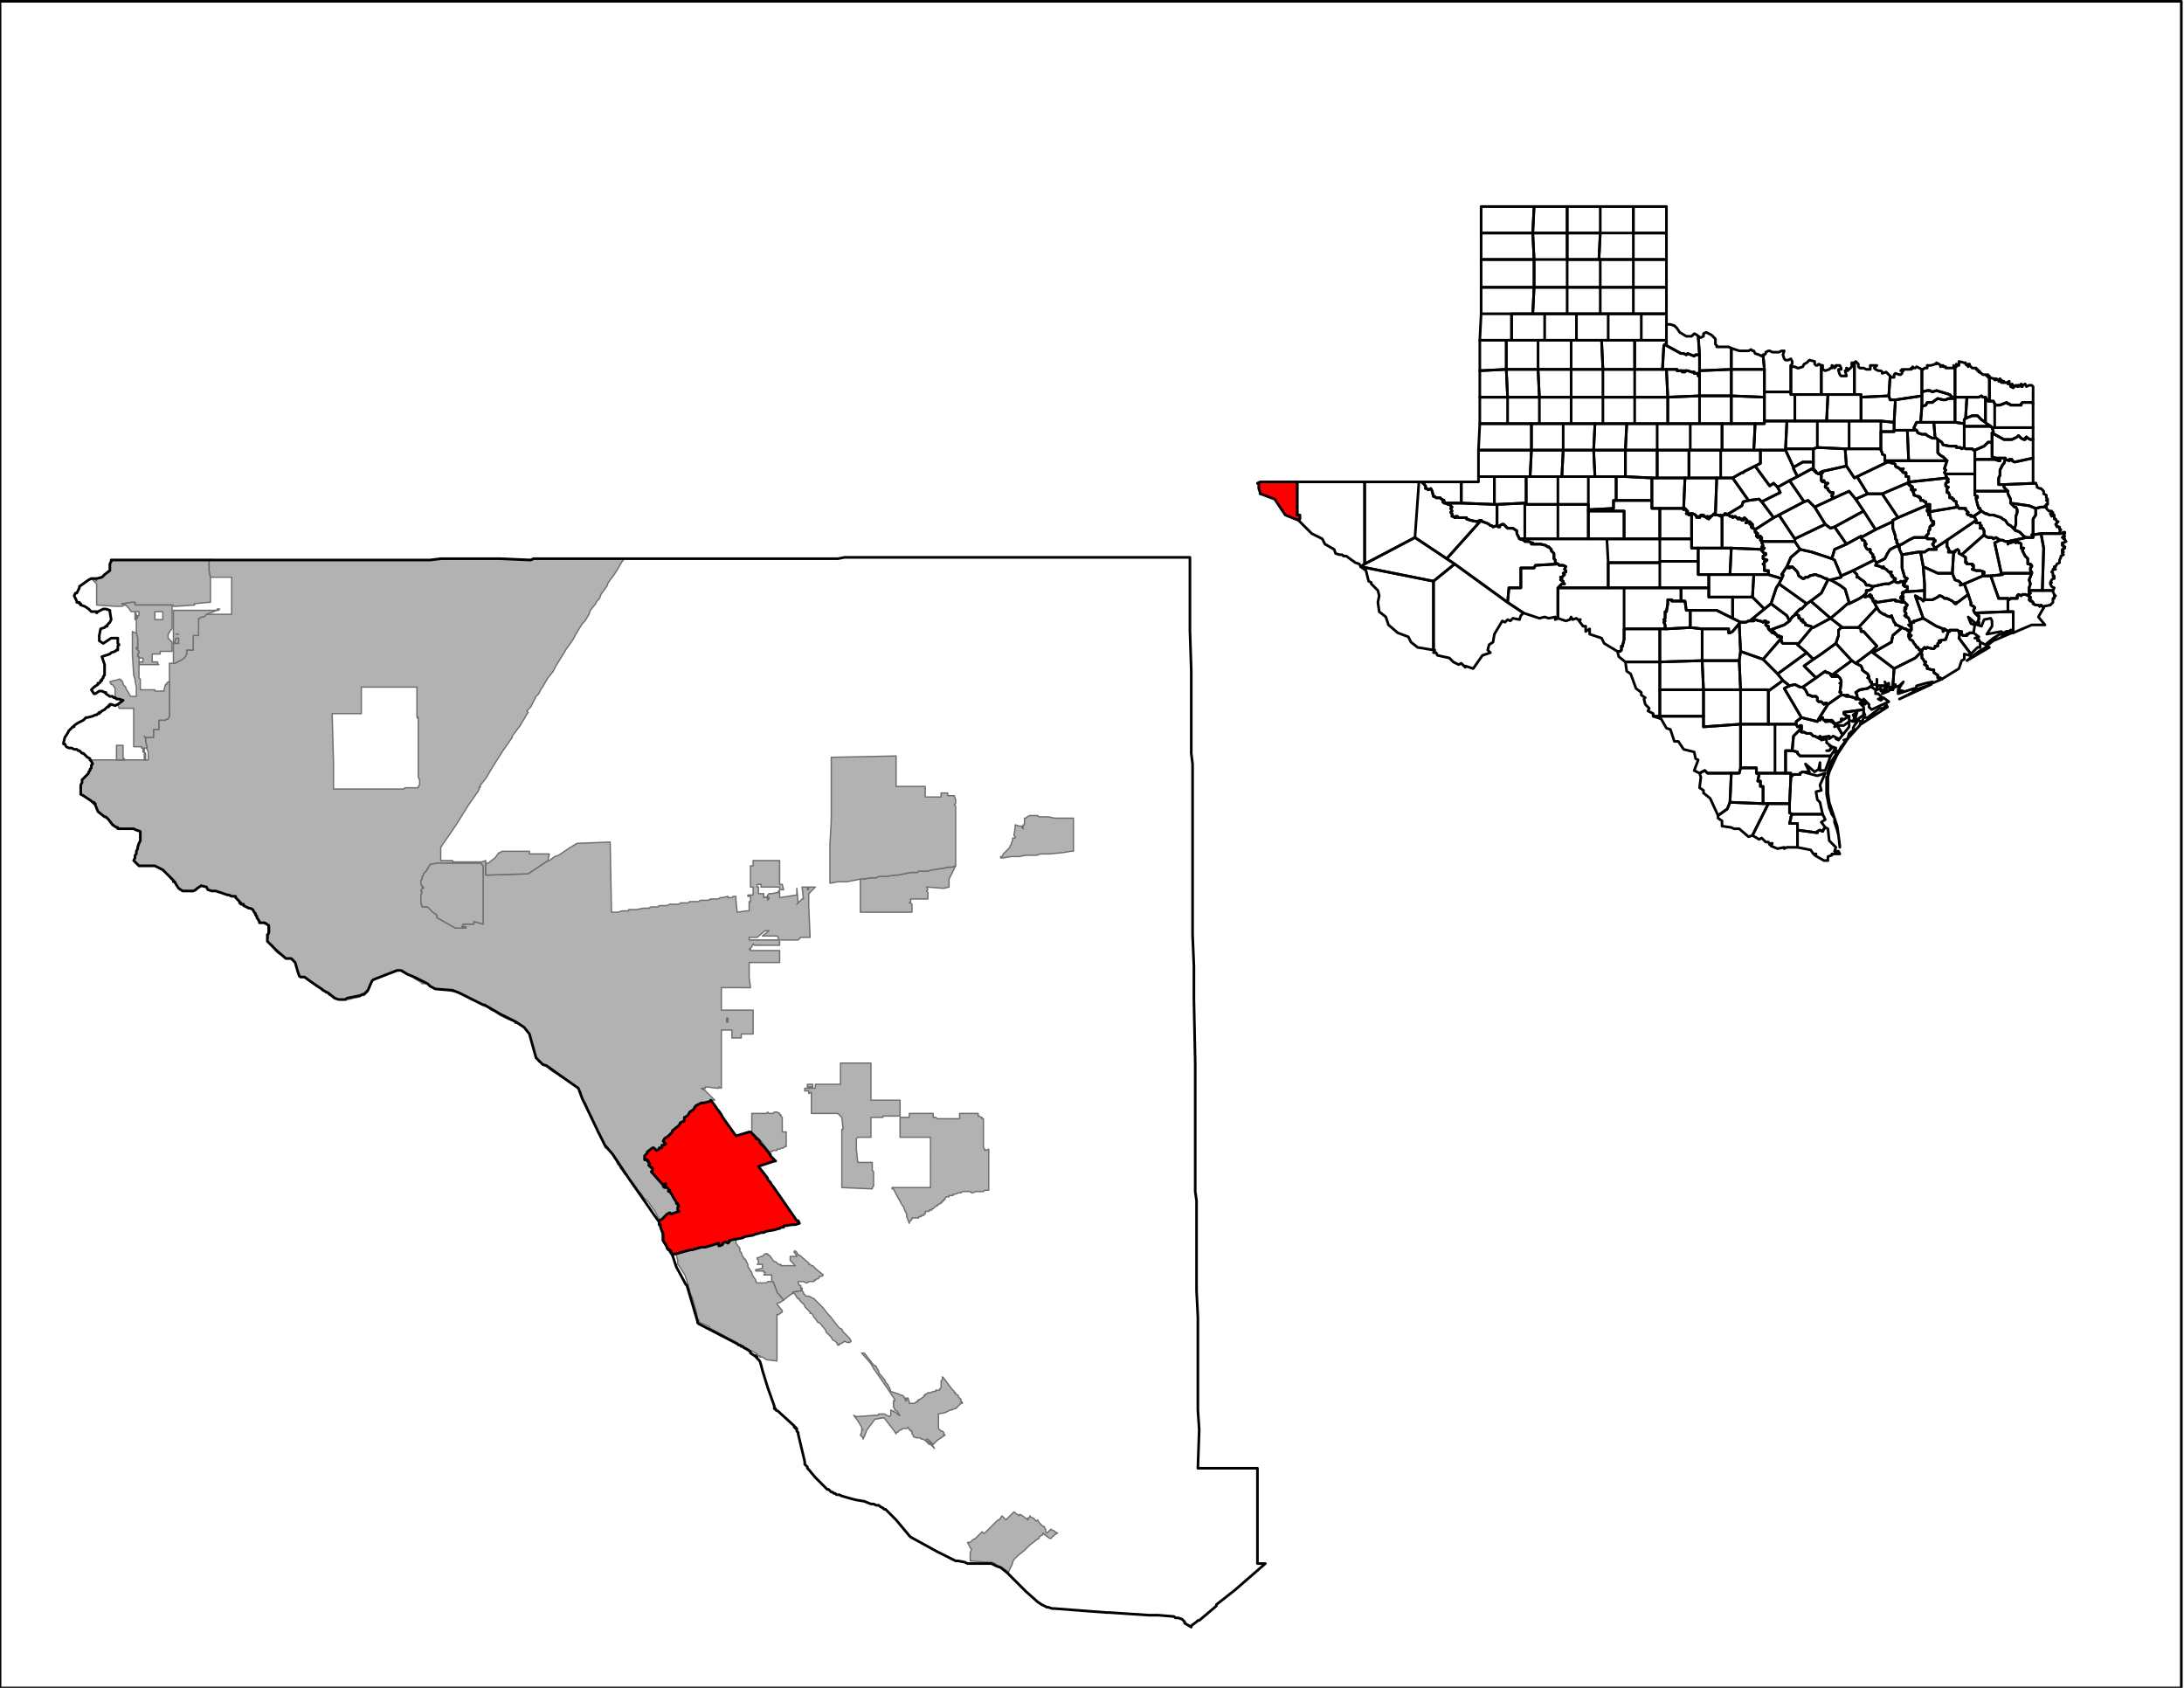 <svg xmlns="http://www.w3.org/2000/svg" width="1056" height="816" viewBox="0 0 792 612"><clipPath id="a"><path d="M791.03 612V.48H0V612h791.03z"/></clipPath><path clip-path="url(#a)" fill="#B2B2B2" fill-rule="evenodd" stroke="#6E6E6E" stroke-width=".48" stroke-miterlimit="10" stroke-linecap="round" stroke-linejoin="round" d="m275.037 457.002-.48-.48v-.48h.48l.96-.48h.48l.48-.48.48-.48h.96v.48h.48l.48.48.96 1.44.48.48h.48l.48.48.48.48h.48l.48.48v-.48.48H288.477h-.48v-.48l-.48-.48-.48-.48-.48-.48v-1.44h2.4l-.48-.96-.48-.48v-.48h.48l.48.48.48.96h.48l3.36 2.88v.48h.48l.48.48h.48l1.44 1.44 2.4 1.921-.48.48h-.96v.48l-.48.48h-.48l-.48.48h-.48v.48h-1.92l-.48.48h-.48l-.96-.48h-1.92v.48l.48.96h.48v.96h.48l-.48.96-2.88.48v.48l-.96.48-2.4 1.92-2.4-2.88-.48-1.44-.96-2.4h-.48v-2.4h-2.88l.48-.48v-.48h-.48v-.48h-2.88v-.48l2.4-.48v-1.44h-1.92.48v-1.44zM75.84 203.059v3.84l.48 2.4V218.42h-.96l-4.8.48v.48l-7.2.48h-.48v-.48H48.96v-.96h-1.44l-2.88.48h-.48l1.44.48h-.48l-.96.48h-1.92l-7.2-.48v-7.68l-.96-.96-.96-.96h.96l.48.48.48.48v-.96l1.92-.48.96-.48v-.48l.96-.96.48-.48h.48v-2.401l.48-.48v-.96H75.84zM295.676 393.157H304.796v-7.681h11.04V398.917H326.396v5.76h-6.24v.48h-4.32V412.359h-4.8l-.48.48v3.84l.48 4.801H316.316v2.88l.48.48V430.12l-.48.48v.48l-11.04-.48V409.479h.48l-.48-4.321-.48-.48-.96-.96H294.236V396.037l-.96.48v-.96h-1.44v-.96h2.4v-.48h-1.44v-.96h1.92v1.44h.96v-1.44z"/><path clip-path="url(#a)" fill="#B2B2B2" fill-rule="evenodd" stroke="#6E6E6E" stroke-width=".48" stroke-miterlimit="10" stroke-linecap="round" stroke-linejoin="round" d="m45.6 219.38-1.44-.48h.48l2.88-.48h1.44v.96H62.4v8.641l-.48.48-.96 1.44v1.44l1.44 1.44v3.361h-4.32v.96H55.2v2.88h1.92v.48l.48.48H50.4v-.96h1.44v-1.44H50.4v-.48h-.48v-.96l.48-.48v-.48l-.48-.48v-4.32l-.48-1.92v-4.801h-.48v-2.88h-1.44l-.96-1.44-.48-.48-.48-.48zm3.84 4.8h.48v-.96h.48v-1.44h-1.44l.48.96v1.44zm9.6-.96v-1.44h-2.88v2.88h2.88v-1.44zm4.8 8.162h.96v1.92h-1.44v-.48l.48-1.44zm.48-1.44h-.48.96-.48zm-14.88 5.28v-.48h.48v.96l-.48-.48z"/><path clip-path="url(#a)" fill="#B2B2B2" fill-rule="evenodd" d="M261.597 381.635V394.596l-.96-.48v.48h-.48l-3.84-.48h-.48v.48h-1.44l.48.48h.48l2.4 2.4 1.44 1.441h-1.44l-.48.48-1.92.48h-.96l-.96.48-.96.48-.48.48-.48.96-1.44.96-.48.96-.48.48-.96.48v1.44h-.48l-.96.48-.48.96-2.4 1.921v.48l-.96.96-.48.48-1.44.96-.48.96.48.48.48.48h-.48v.48h-.96v.96h-.96v.48l-.96.48-.96-.96h-.48l-1.92 1.44v.48l-.96.961v1.44h.96v.48h.48v.48l.48.48-.48.48.48.48.48.48h.48v.96l-.48.48 3.84 4.32.48.481.96-.48v.48l-.96.48.48.48h.96l.48.48v.96l.48-.48v.48l.96 1.44.48.96.96 1.44v.48h.48v.48l.48.48-.48.48v.96l.48.48-2.88.96-.48-.48-.96.48-.48.481-1.44 1.44-.96.48v-.96l-.48-.48-.48-.96-.48-.96-1.44-1.92-.96-1.44-.48-.48-1.44-1.44-.48-.96-.48-.48-.48-.48-.48-.48-.48-.48v-.481l-.48-.48-.48-.48v-.48h-.48l-.48-.96h-.48v-.48l-.48-.48-.48-.96-.48-.48h-.48l-.96-1.44v-.48h-.48l-.48-.96v-.48h-.48l-.48-.96V421l-.48-.48v-.481h-.48v-.48l-.48-.48v-.48l-.96-.96-.96-.96-.48-.48h-.48v-.96l-1.92-4.32h-.48l-1.44-3.361-.96-2.88-.48-.48-.48-.96-.96-2.88-1.44-1.921v-.48l-.48-.96v-.96l-.48-.48-.48-.96-.48-.48-.96-.48-1.92-1.44-1.44-.96-.96-.48-.96-.48-.48-.48-2.4-1.44-2.4-1.921h-.48l-.48-.48-.48-.48-.96-.48-.48-.96-.48-.48v-.96l-.48-.48-.96-3.36-.96-3.841-.48-.48v-.48l-.48-.48-.48-.48-.48-.48-2.4-1.44h-.96v-.48l-.96-.48-1.44-.48-.96-.48-1.92-.96-1.44-.96-.48-.48-1.44-.481-.96-.96-1.44-.48-.48-.48-2.4-1.44-1.919-.48-.48-.48-.48-.48-.96-.48-.96-.48-.96-.48h-.48l-.48-.48h-1.92l-1.92-.48h-2.4l-.48-.48h-1.44l-1.44-.96h-.48v-.48h-.48l-.48-.48h-1.92l-.48-.48-2.4-1.441-.48-.48-1.92-.96-.96-.48-.96-.48v-.48h-1.92l-.48.48-3.84.96-1.92.96-1.44.48-.96.48-.48.96-.48.48-.48.96-.48 1.92-.48.48-.48.48-.48.48h-.96l-.48.48-2.4.48-1.92.48h-3.84l-.96-.48h-.48l-.48-.48-.48-.48h-.48l-.48-.48v-.48h-.96v-.48l-.48-.48-.48-.48h-.48l-.96-.48-.96-.48-.48-.48v-.48l-1.44-.48-.96-.96-.48-.48-.48-.48h-2.4v-.96l-.48-.48v-.48l-.48-1.92v-.48l-.48-.48v-.48l-.48-.96h-.48v-.48h-2.4l-.96-.96-.48-.48h-.48l-.96-.48-.96-.96v-.481l-.48-.48v-.48h-.48v-.48h-.48v-.48h-.48l-.48-.48-.48-.48v-.96h.48v-2.4h.48v-1.92h-.48v-.48h-.48l-.48-.48h-.48v-.48h-1.92v-.961l-.48-.48v-.48l-.48-.48v-.48h-.48v-.96h-.48l-.48-.96-.96-.48h-.48l-.48-.48h-.48l-.96-.48v-.48h-.96v-.48h-.479v-.48l-.48-.48-.48-.48v-.48h-.48v-.48h-1.44l-.48-.48h-.96l-1.44-.48-.96-.48-1.92-.481H76.8l-1.44-.48-.48-.96-1.92-.48-1.44.96-.48.48-.96.48h-3.84l-1.44-.96-.96-1.44-.48-.48v-.48h-.48l-1.92-2.4-.96-.96-.48-.48-.48-.48-.96-.48-1.92-.96H50.4l-1.92-1.921.48-.96v-.96l.48-.48v-.96l.48-.48v-1.92l.48-.48v-.48l.48-.48V301.467l-1.44-.48h-.48l-.48-.48h-5.76l-.48-.48-3.36-3.36h-.48v-.48h-.48l-1.92-1.92h-.48l-.96-2.4v-.48l-.48-.48h-.48l-.48-.481-1.44-.96-2.4-1.44v-3.36l.48-.96v-.96l.48-.48.96-.96.96-1.441.48-.48.48-.96v-.96l.48-.48-.96-1.44H53.76v-2.88l-.48-.96v-.96l-.48-1.921v-.96l-.48-.96.48.48h2.88v-2.88h1.92v-3.36H60l.48-.48h.48l.48-.96V240.502h1.92l.96-.48.96-.48.96-.48.96-.96.48-.96v-1.441h2.4v-5.28H72v-6.241h.48l.48-.48h.96l.48-.48.48-.48H84V209.3h-7.68l-.48-2.4v-3.841H156l3.84-.48h23.519l9.12.48.96-.48H226.078v.48l-.48.48-1.92 3.36-.96 1.44-1.44 1.92-.96 1.44v.48l-2.4 3.361-.48 1.44-.96.96-.48.96-1.92 2.4-.48 1.44-1.44 2.4-.96.961-2.4 3.84-.48.96-.48.96-2.4 3.36-1.44 2.401-2.4 3.84-.48.96-.48.96-1.92 2.4-1.44 2.401-.48.96-.48.48-.96 1.92-.96.96-1.92 3.84-.96.96-.48.481.48.48-2.88 4.8-2.88 3.84v.48l-3.36 4.801-3.36 5.28-2.88 4.801-1.92 2.4-.48.96.48-.48-.96 1.92-3.36 4.801-4.8 7.68-4.32 6.241-.96 1.44v4.801h4.32v.48h10.56l1.44-.48v5.28l15.36-.48 7.2-4.8h.48l1.92-1.44 1.44-.48 4.32-2.88 2.4-1.44 12-.48.48 25.442h2.4l1.44-.48h2.4v-.48h2.88l2.4-.48h1.92l.96-.48h2.4l.48-.48h2.88l.96-.48h3.36l.48-.48h2.879l.48-.48h3.36l.48-.48h2.88l.96-.48h2.88l.48-.48h.96l1.92-.48v.48h1.44l.48-.48h.96v1.44l.48 4.32 3.36-.48h.96v-3.36h.48v-1.92h-.96v-.48h1.92v-2.881h-.96v-7.68h.96v-1.921h9.6v8.64h.96l.48 1.921h-1.44v-.96h-6.72v-.96h-1.44v.96h.48v2.4h1.92v1.44l1.44-.48v.48h-.48.48v.96-.48h.48v-.48h-.48v-.96l.48-.48h.96l2.4-.48v-.48h.48v2.4l6.24-.96v-2.4l.48 5.28-.48.48 1.92-1.92h.48l-.48-4.32h2.4v.48h-.48v.48h.48v-.96h2.4l-.96.96-1.44 1.44v4.32l.48 11.042v.48h-3.36l-.48.48-.48.48h-6.72v1.92H273.597l-.48-.48-.48.96-.96.96.48-.48v.96h10.56v4.32h-11.04v5.28l.48 3.841H261.597V366.274h11.52v8.64h-4.32v1.441h-3.36v-2.88h-3.84v8.16zm1.92-11.04h.48v-1.44h-.48v1.44zm18.72-30.723-.48-.48H276.477l2.4-1.92h-1.44l-2.88 2.4h-2.88v.96h10.56v-.96zM153.118 321.63h.48v.48h-.48l-.48.96.48.48-.48.96v2.88l.48 1.44h1.92l1.92 1.92 1.44.96v.96l3.36 1.921 3.36 1.92h3.84v-.48h-1.44l.48-.96h3.84v-.96l3.36.96V313.95l-.48-.48-.48-.48H158.398l-2.4.48-1.44 2.4-.48.48-.48.48v.48l-.48.48v.96l-.48.48v1.44l.48.48v.48zm-22.08-62.886h-10.56v.96l.48 17.282V286.106h25.44l.48-.48H151.678v-.48l.48-.48v-1.92l-.48-.96v-21.121l-.48-.48h.48l-.48-.48v-10.561h-20.16v9.6z"/><path clip-path="url(#a)" fill="none" stroke="#6E6E6E" stroke-width=".48" stroke-miterlimit="10" stroke-linecap="round" stroke-linejoin="round" d="M261.597 381.635V394.596l-.96-.48v.48h-.48l-3.84-.48h-.48v.48h-1.44l.48.48h.48l2.4 2.4 1.44 1.441h-1.44l-.48.48-1.92.48h-.96l-.96.48-.96.48-.48.48-.48.96-1.44.96-.48.96-.48.48-.96.48v1.44h-.48l-.96.48-.48.96-2.4 1.921v.48l-.96.96-.48.48-1.44.96-.48.96.48.48.48.48h-.48v.48h-.96v.96h-.96v.48l-.96.48-.96-.96h-.48l-1.92 1.44v.48l-.96.961v1.44h.96v.48h.48v.48l.48.48-.48.48.48.48.48.48h.48v.96l-.48.48 3.84 4.32.48.481.96-.48v.48l-.96.48.48.48h.96l.48.48v.96l.48-.48v.48l.96 1.44.48.96.96 1.44v.48h.48v.48l.48.48-.48.48v.96l.48.48-2.88.96-.48-.48-.96.48-.48.481-1.44 1.44-.96.48v-.96l-.48-.48-.48-.96-.48-.96-1.44-1.92-.96-1.44-.48-.48-1.44-1.44-.48-.96-.48-.48-.48-.48-.48-.48-.48-.48v-.481l-.48-.48-.48-.48v-.48h-.48l-.48-.96h-.48v-.48l-.48-.48-.48-.96-.48-.48h-.48l-.96-1.44v-.48h-.48l-.48-.96v-.48h-.48l-.48-.96V421l-.48-.48v-.481h-.48v-.48l-.48-.48v-.48l-.96-.96-.96-.96-.48-.48h-.48v-.96l-1.92-4.32h-.48l-1.44-3.361-.96-2.88-.48-.48-.48-.96-.96-2.88-1.44-1.921v-.48l-.48-.96v-.96l-.48-.48-.48-.96-.48-.48-.96-.48-1.92-1.44-1.44-.96-.96-.48-.96-.48-.48-.48-2.4-1.44-2.4-1.921h-.48l-.48-.48-.48-.48-.96-.48-.48-.96-.48-.48v-.96l-.48-.48-.96-3.36-.96-3.841-.48-.48v-.48l-.48-.48-.48-.48-.48-.48-2.4-1.44h-.96v-.48l-.96-.48-1.44-.48-.96-.48-1.92-.96-1.44-.96-.48-.48-1.44-.481-.96-.96-1.44-.48-.48-.48-2.4-1.44-1.919-.48-.48-.48-.48-.48-.96-.48-.96-.48-.96-.48h-.48l-.48-.48h-1.92l-1.92-.48h-2.4l-.48-.48h-1.44l-1.44-.96h-.48v-.48h-.48l-.48-.48h-1.92l-.48-.48-2.4-1.441-.48-.48-1.92-.96-.96-.48-.96-.48v-.48h-1.92l-.48.48-3.84.96-1.92.96-1.44.48-.96.48-.48.96-.48.48-.48.96-.48 1.92-.48.48-.48.48-.48.48h-.96l-.48.48-2.4.48-1.92.48h-3.84l-.96-.48h-.48l-.48-.48-.48-.48h-.48l-.48-.48v-.48h-.96v-.48l-.48-.48-.48-.48h-.48l-.96-.48-.96-.48-.48-.48v-.48l-1.44-.48-.96-.96-.48-.48-.48-.48h-2.4v-.96l-.48-.48v-.48l-.48-1.92v-.48l-.48-.48v-.48l-.48-.96h-.48v-.48h-2.4l-.96-.96-.48-.48h-.48l-.96-.48-.96-.96v-.481l-.48-.48v-.48h-.48v-.48h-.48v-.48h-.48l-.48-.48-.48-.48v-.96h.48v-2.4h.48v-1.92h-.48v-.48h-.48l-.48-.48h-.48v-.48h-1.92v-.961l-.48-.48v-.48l-.48-.48v-.48h-.48v-.96h-.48l-.48-.96-.96-.48h-.48l-.48-.48h-.48l-.96-.48v-.48h-.96v-.48h-.479v-.48l-.48-.48-.48-.48v-.48h-.48v-.48h-1.44l-.48-.48h-.96l-1.44-.48-.96-.48-1.92-.481H76.8l-1.44-.48-.48-.96-1.92-.48-1.44.96-.48.48-.96.48h-3.84l-1.44-.96-.96-1.44-.48-.48v-.48h-.48l-1.92-2.4-.96-.96-.48-.48-.48-.48-.96-.48-1.92-.96H50.4l-1.92-1.921.48-.96v-.96l.48-.48v-.96l.48-.48v-1.92l.48-.48v-.48l.48-.48V301.467l-1.44-.48h-.48l-.48-.48h-5.76l-.48-.48-3.36-3.36h-.48v-.48h-.48l-1.92-1.92h-.48l-.96-2.4v-.48l-.48-.48h-.48l-.48-.481-1.44-.96-2.4-1.44v-3.36l.48-.96v-.96l.48-.48.96-.96.96-1.441.48-.48.48-.96v-.96l.48-.48-.96-1.44H53.76v-2.88l-.48-.96v-.96l-.48-1.921v-.96l-.48-.96.48.48h2.88v-2.88h1.92v-3.36H60l.48-.48h.48l.48-.96V240.502h1.92l.96-.48.96-.48.96-.48.96-.96.48-.96v-1.441h2.4v-5.28H72v-6.241h.48l.48-.48h.96l.48-.48.48-.48H84V209.3h-7.68l-.48-2.4v-3.841H156l3.84-.48h23.519l9.12.48.96-.48H226.078v.48l-.48.48-1.92 3.36-.96 1.44-1.44 1.92-.96 1.44v.48l-2.4 3.361-.48 1.44-.96.96-.48.96-1.92 2.4-.48 1.44-1.44 2.4-.96.961-2.4 3.84-.48.96-.48.96-2.4 3.36-1.44 2.401-2.4 3.84-.48.96-.48.96-1.92 2.4-1.44 2.401-.48.96-.48.48-.96 1.92-.96.96-1.92 3.84-.96.96-.48.481.48.48-2.88 4.8-2.88 3.84v.48l-3.36 4.801-3.36 5.28-2.88 4.801-1.92 2.4-.48.96.48-.48-.96 1.92-3.36 4.801-4.8 7.68-4.32 6.241-.96 1.44v4.801h4.32v.48h10.56l1.44-.48v5.28l15.36-.48 7.2-4.8h.48l1.92-1.44 1.44-.48 4.32-2.88 2.4-1.44 12-.48.48 25.442h2.4l1.44-.48h2.4v-.48h2.88l2.4-.48h1.92l.96-.48h2.4l.48-.48h2.88l.96-.48h3.36l.48-.48h2.879l.48-.48h3.36l.48-.48h2.88l.96-.48h2.88l.48-.48h.96l1.92-.48v.48h1.44l.48-.48h.96v1.44l.48 4.32 3.36-.48h.96v-3.36h.48v-1.92h-.96v-.48h1.92v-2.881h-.96v-7.68h.96v-1.921h9.6v8.64h.96l.48 1.921h-1.44v-.96h-6.72v-.96h-1.44v.96h.48v2.4h1.92v1.44l1.44-.48v.48h-.48.48v.96-.48h.48v-.48h-.48v-.96l.48-.48h.96l2.4-.48v-.48h.48v2.4l6.24-.96v-2.4l.48 5.28-.48.48 1.92-1.92h.48l-.48-4.32h2.4v.48h-.48v.48h.48v-.96h2.4l-.96.96-1.44 1.44v4.32l.48 11.042v.48h-3.36l-.48.48-.48.48h-6.72v1.92H273.597l-.48-.48-.48.96-.96.96.48-.48v.96h10.56v4.32h-11.04v5.28l.48 3.841H261.597V366.274h11.52v8.64h-4.32v1.441h-3.36v-2.88h-3.84v8.16"/><path clip-path="url(#a)" fill="none" stroke="#6E6E6E" stroke-width=".48" stroke-miterlimit="10" stroke-linecap="round" stroke-linejoin="round" d="M263.517 370.594h.48v-1.44h-.48v1.44M282.237 339.872l-.48-.48H276.477l2.4-1.92h-1.44l-2.88 2.4h-2.88v.96h10.56v-.96M153.118 321.63h.48v.48h-.48l-.48.96.48.48-.48.96v2.88l.48 1.44h1.92l1.92 1.92 1.44.96v.96l3.36 1.921 3.36 1.92h3.84v-.48h-1.44l.48-.96h3.84v-.96l3.36.96V313.95l-.48-.48-.48-.48H158.398l-2.4.48-1.44 2.4-.48.48-.48.48v.48l-.48.48v.96l-.48.48v1.44l.48.48v.48M131.038 258.744h-10.56v.96l.48 17.282V286.106h25.44l.48-.48H151.678v-.48l.48-.48v-1.92l-.48-.96v-21.121l-.48-.48h.48l-.48-.48v-10.561h-20.16v9.6"/><path clip-path="url(#a)" fill="#B2B2B2" fill-rule="evenodd" stroke="#6E6E6E" stroke-width=".48" stroke-miterlimit="10" stroke-linecap="round" stroke-linejoin="round" d="M79.199 221.3h-.48l-3.84 1.44-.48.48-.48.48h-.96l-.48.48H72v6.241h-1.92v5.28h-2.4v1.441l-.48.96-.96.96-.96.48-.96.48-.96.48h-.48v-19.201H78.72v-.48h.96l-.48.48zm-15.84 11.522v.48h1.44v-1.92h-.96l-.48 1.44zm.96-2.88h.48-.96.48zM330.716 330.27v.48H311.996v-12h.96l2.88-.48h1.92l.96-.48h2.4l3.36-.48h.96l4.8-.96h2.4l.48-.48h3.36l1.44-.48h.48l2.88-.48h.48l1.92-.48h1.44l1.44-.48-2.4 4.8v2.88l-1.92.48-6.24-.48.48.96-.48.48.48.48v2.4h-6.24v.96l-.48.48h.48l.48.48v2.4zM283.677 406.118v4.32h1.44V415.718h-.48l-.48.48h-.48l-.96.48h-.96v.48h-1.44l-.48.48h-.96l-.48-.48v-.48h-.48v-.48l-.96-.96-.48-.96-.48-.48-.48-.48-.48-.48-.48-.48h-.48v-.48h-.48v-.48l-.96-.48V403.718H277.917l.48-.48.48.48h1.44l.48-.48h.96l.96.48v.48h.48v.48l.48.48v.96zM335.516 440.2h-.48v.481h-.96v.48h-.96v.48h-2.4v.48l-.48.48-.48.48v.48l-.96-2.4v-.96l-.96-1.92v-.48l-.48-.48-2.4-4.32-.96-1.92h-.48v-.481h13.92V412.359H326.396V405.157h3.36v-1.44H338.396v1.44h.96l.48.48H347.996v-1.92H354.716v.96h.48l.48.48h.48v.48h.48V416.198l.48.48v.48l1.44-.48V431.08v-.48.96h-1.44l-.48.48h-2.88l-.96.48h-.48l-.48-.48h-2.88l-.48.48h-.96l-.96.48h-.96v.48h-1.44v.48h-.96l-.48.48v.48h-.48v.48h-.48v.48h-.48v.48h-.48l-.48.48h-.48v.48h-.48l-.48.48-.48.48h-.48v.48h-.96v.48h-1.44v.96zM369.116 564.052l-1.44 1.44-.48.96v.48l-1.44 2.881v.48l-.96-.96-1.44-.96-1.92-.96-.48-.48-1.44-.48h-1.44l-6.24-.48h.48l-.48-.48v-2.4l.48-1.44-.48-.48-.48-.96-.48-.961h.96l.96-.96.96-.48.48-.48 1.44-1.44.48-.48.48.48h.48l1.92-1.92 1.44-1.44 1.44-1.44h.48l.96-1.44.48.48.48.48.48.48 2.4-2.401.48-.48 1.92 1.44v-.48h.48l1.44.96.48.48.96.48-.48-.48.96-.48v-.48l.48.48.96.48.96.96.48-.48.48.96.48.48.96.96h.48v.48l.48.48v.96l.48.48.48-.48.96-.96.48.48h.48l.48.48.96.48-.96.48-1.44 1.44h-.48l-1.92-1.44-.48-.48v.48l-1.44.96v.48l-.96.48-.48.48-1.92 1.441-.48.48-.48.48-.96.96-2.4 1.92zM300.956 484.365l-.48-.48-.48-.48-.48-.48v-.48l-1.92-2.4-.48-.48h-.48l-.96-1.44-.48-.48-.48-.96-.48-.48h-.48v-.48l-.48-.48-.96-.96-.48-.481v-.48l-.96-.96-.96-.96v-.48h-.48l-.48-.48-.48-.96-.96-.96 2.88-.48.48-.96v.96l.48.48v.48l.96.96h.96l.96.48.96.48.48.48 2.88 2.88 1.44 1.92.96.96 3.36 4.32.96.48.48.96.48.48.96.961.96.96.48.96-.48.48h-.96l-.96-.48-.48.48-.96.48h-.48v.48h-.48l-.48-.96-.48-.48-.96-.48-.48-.96-.48-.48zM266.877 449.802v.96l1.44 1.92v.96l.48.48.48 1.44.48.48v.48h.48l.96 1.92v.96l.48.48.48.96.48.48v.48l.48.961.96 1.44v.48l.48.48h3.36l.48-.48h1.92l.96 2.4.48 1.44 2.4 2.88-1.44.96h-.48l-.48.481 1.92 2.4v.48l-1.44.96h-.48v16.801l-3.84-.48-1.44-.96h-.96v-.48h-.48l-.96-.96-1.92-.96-2.4-1.44-11.52-6.24-.96-.48v-.48l-3.36-1.44-.48-.48v-.48l-.48-.48-.48-2.88-.48-1.44-.96-3.361-.48-.96-.48-.96v-.96l-.48-.96v-.96l-.48-.48v-.96l-.48-.96v-.481l-2.4-3.84-.48-.48v-1.44l-.48-1.92-.48-.48h.48l3.36-.96 1.92-.48h.48l3.36-.961h1.44l4.8-1.44v.96h.48l.96-.48v-.48l.96-.48.96.48.48-.48v-.48l1.92-.48.48.48zM153.118 328.83l-.48-1.44v-2.88l.48-.96-.48-.48.48-.96h.48v-.48h-.48v-.48l-.48-.48v-1.44l.48-.48v-.96l.48-.48v-.48l.48-.48.48-.48 1.44-2.4 2.4-.48H174.238l.48.48.48.48V335.07l-3.36-.96v.96h-3.84l-.48.96h1.44v.48h-3.84l-3.36-1.92-3.36-1.92v-.96l-1.44-.96-1.92-1.92h-1.92zm23.04-15.84h.96l.48-.48 1.92-1.441 1.44-1.92h.48l.48-.48h10.08v.96h7.2l-.48 2.4-7.2 4.8-15.36.48v-4.32zM45.12 275.546h-2.88v-5.28h2.4V275.065h.48v.48zM48.96 229.461h.48l.48 1.92v4.32l.48.481v.48l-.48.48v.96h.48v7.68l.48.48V250.104H56.16v.48h3.36v-.48l.48-1.92h.48v-.48l.48-.48h.48v12.481l-.48.96h-.48l-.48.48h-2.4v3.36h-1.92v2.88H52.8l-.48-.48.48.96v.961l.48 1.92v.48h-.96v1.44l.48.48v2.4h-.48v-2.88h-.48v-1.44h-.48v-.48h-2.88V256.824H43.2l-.48-1.44.96-.96.96-.48h-.96l-.48-.48h-.96v-.48h-.48v-3.36l-.96-1.44h-.48l-.48-.961 1.44-.48h.48l1.44-.48h.48v.48h.48l.48.96v.48l.48.48.48.48v.48l.96 1.44.48.96.48.48h1.92v-3.36l-.48-2.4v-.48l-.48-1.44-.48-7.68v-8.162l.96.48zm.48 5.28v.48l.48.48v-.96h-.48z"/><path clip-path="url(#a)" fill="#B2B2B2" fill-rule="evenodd" stroke="#6E6E6E" stroke-width=".48" stroke-miterlimit="10" stroke-linecap="round" stroke-linejoin="round" d="M346.556 312.99v.96l-1.44.48h-1.44l-1.92.48h-.48l-2.88.48h-.48l-1.44.48h-3.36l-.48.48h-2.4l-4.8.96h-.96l-3.36.48h-2.4l-.96.48h-1.92l-2.88.48h-.96l-2.4.48-2.4.48h-3.36l-2.4.48h-.48V306.269l.48-8.641v-23.042h.48l23.04-.48v11.04h10.56v3.84h5.76v-1.44h2.4v.96h2.4l.48 1.441v1.44l-.48.48.48.48V312.99zM387.835 296.668h1.44v12h-.96l-2.88.48-4.8.48h-3.36l-1.44.48h-3.84l-2.4.48h-2.88l-2.88.48h-.96v-.48h.48l.48-.96.48-.48.48-.48 1.44-1.44v-.48l.48-.48v-.48l.48-.96v-.96h.96v-.48l-.48-.48.48-2.88v-.96l1.44.48h.96v.48l.48.48v-1.44h.48v-2.4h.48l.48-.48.96-.48h2.88l.48.48h3.36l2.4.48H387.835zM347.516 506.447l.96.96v.96h.48v.48h-.48l-.96.96-.96.96h-.48l-.96.48h-.48l-1.92.96-2.4.48V517.969l.48.48.48.48h.48l.48.48v.48l.48.48h-.48.48l-2.88 1.92-.96.96-.48.48-1.92-1.92h-.48v.48l1.44.96v.48h.48l.96 1.44-.48-.48-.96-.96h-.48l-1.44-1.44-.96-.48h-.48l-.48-.48h-1.44l-.96-.48v-.48l-.48-.48v-.96h-.48v-.48h-.48l-.48-.96-.48.48h-1.44l-.48.48h-.48l-.96.96h-.48v.48l-.96-1.44-3.36-4.32h-.48l-2.88.48-2.88 3.84-.96 2.4-.48.96v-.48l-.96-.96.48-.96v-.96h.48l-.48-.48v-.48l-1.44-2.4-1.44-1.92.96.48h.48l6.24-.48h.96l.48-.48h1.92l1.92.96.48-.48v-1.92l.96.48.96.48.48.48.48.48h.48l-.48-.48-.48-.96-.96-.48v-.48l-.48-.48v-2.4h.48v-.48l-1.92-2.881-5.28-7.68-.48-.48v-.48l-.48-.48-.48-.961-3.36-3.84h.96l3.36 4.32.96.48v.48l.48.48.48.96v.48l2.4 2.88v.48l.96.96v.48l.48.48.48 1.44 2.88.961.96.48h.48l.48.48v.48h.48v.96h.48v-.96h.48l.48 1.44v.48h1.92l.48-.48h.48v-.48h.48v-.48h.48l1.44-.96v-.48h.48v-.48h.48l.48-.48h.96l.96-.48h.96v-.48h1.44v-.48l.48-.48v-2.4l.48-.48v-.96l.48.48 2.88 3.84.96.96v.48h.48v.48l.96.48v.48z"/><path clip-path="url(#a)" fill="none" stroke="#000" stroke-width=".96" stroke-miterlimit="10" stroke-linecap="round" stroke-linejoin="round" d="M175.678 364.354h-.48l-8.64-4.32-2.4-.96-6.24-.48-1.92-.96-.48-.48-.48-.48-4.8-2.401-2.4-.96-2.4-1.44h-1.44l-8.64 3.36-.48.48-1.44 3.36-.96.96-.48.48h-.48l-.96.48-4.8.96-.48.48h-2.4l-1.44-.48-2.4-1.92-1.92-.96-.48-.48-2.88-1.92-3.36-2.4h-1.44l-.48-.48-.48-1.44-.96-3.36-1.44-1.44h-1.92l-3.36-2.88-.96-.961-2.4-2.4v-2.4l.48-.48v-2.88l-1.44-.96h-1.92v-.48l-.96-1.441v-.48l-.48-.48v-.48l-.48-.48-.48-.96-.96-.48h-.48l-.96-.48-.96-.48v-.48h-.96v-.48h-.479v-.48l-.48-.48-.48-.48-.48-.48v-.48h-1.44l-.96-.48h-.48l-4.32-1.441H76.8l-1.44-.48-.48-.96-1.92-.48-1.44.96-.48.48-.96.48h-3.84l-1.44-.96-.96-1.44-.48-.96h-.48v-.48l-1.92-1.92-.48-.48-.48-.48-.48-.48-.48-.48-2.88-1.44H50.4l-1.92-1.921.48-.96v-.96l.48-.48v-.96l.48-.96v-.48l.48-1.44.48-.96V301.467l-1.44-.48-.96-.48H42.72v-.48h-.48l-1.44-.96-1.44-1.92-.96-.96h-.48l-2.4-1.92-.96-2.4v-.48h-.48v-.48h-.48l-.48-.481-1.44-.96-1.44-.96-.96-.48v-3.36l.48-.96v-.96l.48-.48.48-.48.48-.48.48-.48.48-.48v-.481l.48-.48v-.48l.48-.48v-.96l.48-.48-.48-.96-.48-.48v-.48l-.96-.48-.48-.48-.48-.48-.48-.48h-.48l-.96-.96h-.48l-.48-.48h-.96l-.96-.48h-.96l-.96-.48-.48-.96h-.48v-.481l.48-1.92.96-1.44.48-.96 1.44-1.44h.48v-.48l1.44-.96.96-.48.96-.48.48-.48.48-.48h.48l1.92-.48.96-.48h.48l.48-.48H36v-.481h.48l.48-.48.96-.48.48-.48.48-.48h.48v-.48h.48v-.48h.48l1.44.48.96-.48 1.92-1.44-1.44-.48h-.96l-.48-.48h-.48l-.48-.48h-.96l-1.44-.96v-.48h-.48l-.96-.48H36l-1.44.96h-.48l-.96-1.44.96-.96 1.44-.96v-.481H36l.48-.48v-.48h.48v-.48l.48-.48v-.48l.48-.48v-3.84l-.96-2.88 2.88-.96.48-.481 1.44-.48.48-.48h.48v-1.44l.48-.48-.48-.48v-1.92h-2.4l-2.88 1.92-1.44-.96v-1.92l.48-2.4 1.44-.48.48-.48h.48v-.48l.96-.961.48-.96-.48-2.88v-.48l-1.44-.48h-.96l-1.92.96-.48.48v-.48h-1.92l-.96-.96-1.44-.96-1.44-.48v-.48h-.48v-.48h-.96v-.48l-.48-.96-.48-.96.48-.961h.48l.96-1.92v-.48l3.36-2.4.96-.48h1.92l1.92-.48.96-.96 1.92-1.44v-2.401l.48-.96v-.48H156l3.84-.48H181.437l11.04.48.96-.48h110.399l2.4-.48H431.514V228.5l.48 14.882v29.762l.48 3.84V338.912l.48 11.522v12l.48 23.523V432.04l.48 3.36v32.644l.48 9.6v33.603l.48 7.201-.48 13.922h21.6v34.562h2.88l-11.04 9.602-6.72 5.28v.48l-6.24 5.28h-.48l-.48.48-1.92 1.44v.48l-2.4-1.44v-.48l-.48-.48-.48-.48-1.44-.48h-.96l-.48-.48-5.76-.48h-3.36l-7.2-.48-7.2-.48h-.96l-18.72-1.44h-.96l-1.44-.48h-.48l-.96-.48-.96-.48-1.44-.96-4.32-3.84-2.88-2.88-1.44-1.44-2.4-2.401-2.4-1.92-1.44-.48-.96-.48-.96-.48h-8.64l-.96-.48-2.4-.48h-.96l-6.72-3.36-9.599-5.281-.48-.48-4.8-5.76-.96-.96-.96-.96-.48-.481-.48-.48-.48-.48-.48-.48h-.48l-.48-.48-.96-.48-.48-.48h-.96l-.96-.48h-.96l-2.4-.96-2.88-.48-1.92-.48-3.36-.96-.96-.48h-.96l-.48-.48h-.48l-.48-.48h-.48l-.96-.96h-.48l-.48-.48-1.44-1.441-1.92-1.92-.48-.48-2.4-2.88-.48-.48v-.48l-.48-.48-.48-.48v-.96l-2.4-10.082v-.48l-.48-.48v-.96h-.48v-.48h-.48v-.48l-5.28-4.8-.48-.48-.96-.48v-.48h-.48v-.96l-2.4-6.721-1.92-6.24-.48-1.921-.48-1.44-.48-.48-.48-.48v-.48h-.48v-.48h-.48l-1.44-.96v-.48l-1.44-.96-.96-.48-.48-.48h-.48l-.48-.48h-.48l-.48-.48-.96-.48-12.959-6.721-.48-.48v-.48l-3.84-12.962-.48-.48-.48-.96-2.88-5.28-1.44-4.32-.96-1.44v-.48h-.48v-.48h-.48v-.481l-1.44-2.4v-2.4l-1.44-4.32-2.4-3.361-.96-1.44-7.68-11.041-5.76-8.641-2.88-3.36-2.4-4.8-5.76-12.002-1.44-3.84-4.8-3.36-6.72-4.801-1.44-.48-2.4-2.4-2.4-8.641-1.92-2.4-2.88-1.92-5.76-2.88-5.76-3.361"/><path clip-path="url(#a)" fill="red" fill-rule="evenodd" stroke="#000" stroke-width=".96" stroke-miterlimit="10" stroke-linecap="round" stroke-linejoin="round" d="M279.357 418.599v.48l.48.48.48.48.48.48.48.48h-.48l-2.88.96-2.88.96 3.36 4.32v.48l.48.48.48.48.48.961.48.48 8.64 12.481h.48l.48.96-1.44.48h-.96l-3.36.48v.48h-.96l-.48.48h-.48l-1.44.48-2.88.48-.96.48h-.96l-1.44.48h-.48l-.96.48-2.88.48-.96.48-2.4.48h-.48l-1.92.48v.48l-.48.48-.96-.48-.96.48v.48l-.96.481h-.48v-.96l-4.8 1.44h-1.44l-3.36.96h-.48l-1.92.48-3.36.96h-.48l-.96.48-.48-1.44-.48-.48h-.48l-.96-1.92-.96-1.44v-2.4l-.96-2.4v-.96h-.48v-1.44l.96-.48 1.44-1.441.48-.48.96-.48.48.48 2.88-.96-.48-.48v-.96l.48-.48-.48-.48v-.48h-.48v-.48l-.96-1.44-.48-.96-.96-1.44v-.48l-.48.48v-.96l-.48-.481h-.96l-.48-.48.96-.48v-.48l-.96.48-.48-.48-3.84-4.32.48-.48v-.96h-.48l-.48-.48-.48-.48.48-.48-.48-.48V421h-.48v-.48h-.96V419.078l.96-.96v-.48l1.92-1.44h.48l.96.96.96-.48v-.48h.96v-.96h.96v-.48h.48l-.48-.48-.48-.48.48-.96 1.44-.96.48-.48.96-.96v-.48l2.4-1.921.48-.96.96-.48h.48v-1.44l.96-.48.48-.48.48-.96 1.44-.96.48-.96.48-.48.96-.48.96-.48h.96l1.92-.48.48-.48 1.44 1.92.96 1.44.48.48.96 1.44.48.96 4.8 6.72 4.8-1.44h.48l.48.48.48.48.48.48.48.48v.48h.48l.48.48.48.48v.48l.96.96.48.48 1.92 2.4.48.48z"/><clipPath id="b"><path d="M0 0v612h792V0H0z"/></clipPath><path clip-path="url(#b)" fill="none" stroke="#000" stroke-width=".96" stroke-miterlimit="10" stroke-linecap="round" stroke-linejoin="round" d="M0 612.057V.48h791.03v611.577H0z"/><clipPath id="c"><path d="M773.75 62.886H431.996V324.51H773.75V62.886z"/></clipPath><path clip-path="url(#c)" fill="none" stroke="#000" stroke-width=".96" stroke-miterlimit="10" stroke-linecap="round" stroke-linejoin="round" d="M604.313 74.887v9.6h-12v-9.6h12M555.833 84.488l.48-9.601h12v9.6h-12.48"/><path clip-path="url(#c)" fill="none" stroke="#000" stroke-width=".96" stroke-miterlimit="10" stroke-linecap="round" stroke-linejoin="round" d="M555.833 84.488h-18.72v-9.601h19.2l-.48 9.6M568.313 84.488v-9.601h12v9.6h-12M580.313 84.488v-9.601h12v9.6h-12M579.833 94.089l.48-9.601h12v9.6h-12.48M604.313 94.089h-12v-9.601h12v9.6"/><path clip-path="url(#c)" fill="none" stroke="#000" stroke-width=".96" stroke-miterlimit="10" stroke-linecap="round" stroke-linejoin="round" d="M579.833 94.089h-11.52v-9.601h12l-.48 9.6M537.114 94.089V84.488h18.72l.48 9.6h-19.2"/><path clip-path="url(#c)" fill="none" stroke="#000" stroke-width=".96" stroke-miterlimit="10" stroke-linecap="round" stroke-linejoin="round" d="m556.313 94.089-.48-9.601h12.48v9.6h-12M556.313 104.17V94.089h12v10.08h-12M580.313 94.089v10.08h-12V94.09h12M580.313 104.17V94.089h12v10.08h-12M592.313 104.17V94.089h12v10.08h-12"/><path clip-path="url(#c)" fill="none" stroke="#000" stroke-width=".96" stroke-miterlimit="10" stroke-linecap="round" stroke-linejoin="round" d="M537.114 104.17V94.089h19.2v10.08h-19.2M560.153 113.77h-4.32l.48-9.6h12v9.6h-8.16M580.313 113.77h-12v-9.6h12v9.6M592.313 113.77v-9.6h12v9.6h-12M592.313 113.77h-12v-9.6h12v9.6"/><path clip-path="url(#c)" fill="none" stroke="#000" stroke-width=".96" stroke-miterlimit="10" stroke-linecap="round" stroke-linejoin="round" d="M548.153 113.77h-11.04v-9.6h19.2l-.48 9.6h-7.68M536.634 123.371l.48-9.6h11.04v9.6h-11.52"/><path clip-path="url(#c)" fill="none" stroke="#000" stroke-width=".96" stroke-miterlimit="10" stroke-linecap="round" stroke-linejoin="round" d="M548.153 123.371v-9.6h12v9.6h-12M571.673 123.371h-11.52v-9.6h11.52v9.6M580.793 123.371h-9.12v-9.6h11.52v9.6h-2.4M604.313 123.371h-9.12v-9.6h9.12v9.6M595.193 123.371h-12v-9.6h12v9.6M604.313 125.292v-7.681h1.44l1.44.48.48.48.48.48.96 1.44 2.4 1.44h1.92l.48-.48.48-.48.96.48.48.48.48 6.721h-1.44l-.48.48-2.4-.96-.48.48-.96-.48h-.96l-5.28-2.88"/><path clip-path="url(#c)" fill="none" stroke="#000" stroke-width=".96" stroke-miterlimit="10" stroke-linecap="round" stroke-linejoin="round" d="m627.832 133.932-11.52.48v-5.76l-.48-6.72.96.48.96-.48v-.96l.96-.48.96.48.96.48.48.48.96.96v1.92l.48.48v.48h4.32l.96.48v7.68M581.273 133.932l-.48-10.56h12v10.56h-11.52"/><path clip-path="url(#c)" fill="none" stroke="#000" stroke-width=".96" stroke-miterlimit="10" stroke-linecap="round" stroke-linejoin="round" d="m604.313 125.292-.48-.48-.48.48-.48 8.64h-10.08v-10.56h11.52v1.92M569.753 133.932v-10.56h11.04l.48 10.56h-11.52M557.753 133.932v-10.56h12v10.56h-12M546.233 133.932v-10.56h11.52v10.56h-11.52"/><path clip-path="url(#c)" fill="none" stroke="#000" stroke-width=".96" stroke-miterlimit="10" stroke-linecap="round" stroke-linejoin="round" d="M536.634 134.412v-11.04h9.6v10.56l-9.6.48M616.313 134.412v1.92h-.48v-.96h-1.44v-.48h-.96l-1.44-.48h-.96v.48l-.48-.48v.48l-.48-.48v.48-.48h-1.92v-.48H602.873l.48-8.64.48-.48.48.48 5.28 2.88h.96l.96.48.48-.48 2.4.96.48-.48h1.44v5.76M627.832 133.932v-7.68l1.44.48 1.44.48h3.36l.96-.48.48.48h.48l.48.96 1.44.48.96.48.48-.48.48 5.28h-12"/><path clip-path="url(#c)" fill="none" stroke="#000" stroke-width=".96" stroke-miterlimit="10" stroke-linecap="round" stroke-linejoin="round" d="M639.832 142.093v-8.16l-.48-5.281h.48l.48-.48v-.48l.96-.48h.48l.96.48h2.4l.96-.48h.96l-.48 1.44.48 1.44.48.48h.96l.96-.48.48.96v.96l-.48.48v9.601h-9.6"/><path clip-path="url(#c)" fill="none" stroke="#000" stroke-width=".96" stroke-miterlimit="10" stroke-linecap="round" stroke-linejoin="round" d="M649.432 142.093v-9.6l.48.48h.96l.96.48h.48l1.44-.48.48-.96.96-.48.48-.48.48-.48 1.92.48v.96l.48.48h.48l.48-.48.96.48v10.56h-11.04v-.96M708.952 144.013v-11.04h.48v-.96l.48.48h.48v-1.44l1.92.48h.48v.48l.48.48.48-.48h.48l-.48.48v.48l.48-.96v.48l.48.48.48.48h1.44v.48h.48v.48h.48l.48.48h-.48l.96.48.48.48h.96l.48.48v-.48h.48l-.48.48h.96l-.48.48h.48v8.64h-.48l-.96-1.44h-.96l-.48-.48-.96.48h-8.64M684.952 143.533l-10.08.48v-.96h-2.4v-11.52l.48-.48.48.48.48.48v.96l.48.48h1.44l.96.48h1.44v-1.44h2.4l-.96.96.48.48.96.48h.96l.48.48v.48l1.44-.48 1.44 1.44-.48 7.2"/><path clip-path="url(#c)" fill="none" stroke="#000" stroke-width=".96" stroke-miterlimit="10" stroke-linecap="round" stroke-linejoin="round" d="M672.472 143.053h-12v-10.56h.48v1.44l.96.48 1.44-.48.48-.48h.48v-.96l.96.48v.48l.48-.48v-.48h1.44l.48.96v.48h-.96v.48l.48 1.44.48.48h1.92l-.48-1.92h.96l-.48-.48v-.48l.96.48.48-.48.48-.48v-1.44h.96v11.52M708.952 144.013h-.96l-.96-.96-4.8-1.44-1.44.48-.96-.48h-.96l-1.92.48v-8.16h.48l.48-.48h.96v-.96h1.44l1.44-.48h.48v-.48l.96.48.48.48h.48l-.48.48.96-.48v.48h.96v.48h2.88v-.96l.48.48v11.04"/><path clip-path="url(#c)" fill="none" stroke="#000" stroke-width=".96" stroke-miterlimit="10" stroke-linecap="round" stroke-linejoin="round" d="m684.952 143.533.48-7.2.48.48h.96v-.96l.48-.48 1.44.48h.48l.48-.48v-.48l.48-.48h-.96l.48-.48h2.88l.48-.48v.48l.48-.48v-.48l.48.48h.48l.48-.48 1.92.96v9.6l-9.6 1.44h-1.92l-.48-1.44M592.793 144.013v-10.08h11.52l.48 10.08h-12M592.793 144.013h-11.52v-10.08h11.52v10.08M569.753 144.013v-10.08h11.52v10.08h-11.52M558.233 144.013l-.48-10.08h12v10.08h-11.52M639.832 144.013l-12-.48v-9.6h12v10.08"/><path clip-path="url(#c)" fill="none" stroke="#000" stroke-width=".96" stroke-miterlimit="10" stroke-linecap="round" stroke-linejoin="round" d="M558.233 144.013h-11.52l-.48-10.08h11.52l.48 10.08M604.793 144.013l-.48-10.08h3.84v.48h1.92v.48-.48l.48.48v-.48l.48.48v-.48h.96l1.44.48h.96v.48h1.44v.96h.48v7.2l-11.52.48"/><path clip-path="url(#c)" fill="none" stroke="#000" stroke-width=".96" stroke-miterlimit="10" stroke-linecap="round" stroke-linejoin="round" d="M627.832 143.533h-11.52V134.413l11.52-.48v9.6M546.713 144.013h-10.08v-9.6l9.6-.48.48 10.08M721.431 144.973v-8.16l1.44.48h.48l.48.48h-.48.48v-.48l.96.48.48-.48v.48h.48-.48l-.48.48h.48l.48-.48.48.48h-.48v.48l.96-.48-.48.48h1.44l.96-.48v.48l-.48.48h.48l.48.48h.48v-.48l.48.48-.96.48.96.48.96-.96.48.48v-.48h.48v.48l.96-.96v.96h.48v-.48l.96-.48.48.96.96-.48h.96l.48.48v6.24l-.48-.48h-3.36l-.48.48v.48h-3.84l-.48-.48h-.48l-.48-.48-2.4.96h-1.44l-.48-.48-.48-.96h-.96l-.48-.48M696.952 147.374V142.094l1.92-.48h.96l.96.48 1.44-.48 4.8 1.44.96.96h.96v.48h-2.4l-.96.48h-.96l-1.92-.48-1.44.96-.48.48h-1.92l-.48.96-1.44.48M639.832 152.654v-10.56h9.6v.96h1.44v9.6h-11.04"/><path clip-path="url(#c)" fill="none" stroke="#000" stroke-width=".96" stroke-miterlimit="10" stroke-linecap="round" stroke-linejoin="round" d="M650.872 152.654v-9.6h12l-.48 9.6h-11.52"/><path clip-path="url(#c)" fill="none" stroke="#000" stroke-width=".96" stroke-miterlimit="10" stroke-linecap="round" stroke-linejoin="round" d="M674.872 152.654h-12.48l.48-9.6h12V152.653M696.472 153.134h-1.44l-.96 1.92v.48l.96.48h-8.16v-2.88l.48-8.16 9.6-1.44v3.84l-.48 5.76"/><path clip-path="url(#c)" fill="none" stroke="#000" stroke-width=".96" stroke-miterlimit="10" stroke-linecap="round" stroke-linejoin="round" d="M674.872 152.654v-8.64l10.08-.48.48 1.44h1.92l-.48 8.16-4.8-.48h-7.2M719.991 153.134l-1.44-.96-.96-.96-.48-.48h-1.92l-2.4.96.48-7.68h4.32l.96-.48.48.48h.96v9.12M604.793 153.614v-9.6l11.52-.48v10.08h-11.52M624.473 153.614h-8.16v-10.08h11.52v10.08h-3.36"/><path clip-path="url(#c)" fill="none" stroke="#000" stroke-width=".96" stroke-miterlimit="10" stroke-linecap="round" stroke-linejoin="round" d="M636.472 153.614h-8.64v-10.08l12 .48V153.613h-3.36M581.273 153.614v-9.6h11.52v9.6h-11.52M592.793 153.614v-9.6h12v9.6h-12M712.311 152.174v1.44l-3.36-.48v-9.12h4.32l-.48 7.68-.48.48M578.393 153.614h-8.64v-9.6h11.52v9.6h-2.88M566.873 153.614h-8.64v-9.6h11.52v9.6h-2.88M555.353 153.614h-8.64v-9.6h11.52v9.6h-2.88M546.713 153.614h-10.08v-9.6h10.08v9.6"/><path clip-path="url(#c)" fill="none" stroke="#000" stroke-width=".96" stroke-miterlimit="10" stroke-linecap="round" stroke-linejoin="round" d="M708.952 153.134h-12.48l.48-5.76 1.44-.48.48-.96h1.92l.48-.48 1.44-.96 1.92.48h.96l.96-.48h2.4v-.48 9.12M723.351 155.054h-.96l-.48-.48-1.44-.96-.48-.48v-9.12l.96 1.44h.48v-.48l.48.48h.96l.48.96v8.64M737.271 152.174v2.88h-13.92v-8.64l.48.48h1.44l2.4-.96.48.48h.48l.48.48h3.84v-.48l.48-.48h3.36l.48.48v5.76"/><path clip-path="url(#c)" fill="none" stroke="#000" stroke-width=".96" stroke-miterlimit="10" stroke-linecap="round" stroke-linejoin="round" d="M721.911 154.574h-9.6v-2.4l.48-.48 2.4-.96h1.92l.48.48.96.96 1.44.96.48.48 1.44.96"/><path clip-path="url(#c)" fill="none" stroke="#000" stroke-width=".96" stroke-miterlimit="10" stroke-linecap="round" stroke-linejoin="round" d="m702.712 159.375-.48-.48h-.48l-.48-5.76h7.68l3.36.48v-1.44 10.08l-.96.48-.48-.48h-1.44v-.48h-2.4l-2.4-.48-.48-.96-1.44-.96M635.992 163.215l.48-9.6h3.36v-.96h8.16l-.48 10.08v.48h-11.52"/><path clip-path="url(#c)" fill="none" stroke="#000" stroke-width=".96" stroke-miterlimit="10" stroke-linecap="round" stroke-linejoin="round" d="m647.512 162.735.48-10.08h11.04v9.6l-1.44.48h-10.08M670.552 162.735h-1.44l-10.08-.48v-9.6h11.52v10.08M670.552 162.735v-10.08h11.52v10.08h-11.52M686.872 156.015v.48h-4.8v-3.84l4.8.48v2.88M701.752 158.895h-.96l-.96-.48-.96-.48-.48-.48h-1.44l-1.44-.48-.48-.96-.96-.48v-.48l.96-1.92h6.24l.48 5.76M624.473 163.215h-11.52v-9.6h11.52v9.6M612.473 163.215h-11.52v-9.6h12v9.6h-.48M600.953 163.215h-11.52l.48-9.6h11.04v9.6"/><path clip-path="url(#c)" fill="none" stroke="#000" stroke-width=".96" stroke-miterlimit="10" stroke-linecap="round" stroke-linejoin="round" d="M589.433 163.215h-11.52l.48-9.6h11.52l-.48 9.6"/><path clip-path="url(#c)" fill="none" stroke="#000" stroke-width=".96" stroke-miterlimit="10" stroke-linecap="round" stroke-linejoin="round" d="M577.913 163.215h-11.04v-9.6h11.52l-.48 9.6M566.873 163.215h-11.52v-9.6h11.52v9.6M635.992 163.215h-11.52v-9.6h12l-.48 9.6"/><path clip-path="url(#c)" fill="none" stroke="#000" stroke-width=".96" stroke-miterlimit="10" stroke-linecap="round" stroke-linejoin="round" d="m536.154 163.215.48-9.6h18.72v9.6h-19.2M712.311 162.255v-7.68h9.6l.48.48.48 1.44-.48.48v3.36h-1.44l-1.44 1.44-3.36 1.44h-.48l-.48-.48h-2.4l-.48-.48"/><path clip-path="url(#c)" fill="none" stroke="#000" stroke-width=".96" stroke-miterlimit="10" stroke-linecap="round" stroke-linejoin="round" d="M737.271 155.054v4.32h-.96l-.96-.48-.48-.48-.48.48v.48h-.48l-.96-.48-.48-.48-.48-.48-.48.48-1.92.96h-2.88l-4.32-2.4.48-.48-.48-1.44H737.271M683.512 167.056v-1.92l-.96-.48v-.48l-.48-.96v-.48h-.48.48v-6.241h4.8v-.48h4.8l.48 11.04h-8.64"/><path clip-path="url(#c)" fill="none" stroke="#000" stroke-width=".96" stroke-miterlimit="10" stroke-linecap="round" stroke-linejoin="round" d="m692.152 167.056-.48-11.041h3.36l.48.96 1.44.48h1.44l.48.48.96.48.96.48h1.44l.48.48v4.8l.96.96.96.48.48.48.96.96h-13.92M737.271 159.375v6.72l-6.72 1.44-.96-.48v-.48h-.96v.48l-1.44-.48v-.48h-3.36l-1.44-.48v-8.64l4.32 2.4h2.88l1.92-.96.48-.48.48.48.48.48.96.48h.48v-.48l.48-.48.48.48.96.48h.96"/><path clip-path="url(#c)" fill="none" stroke="#000" stroke-width=".96" stroke-miterlimit="10" stroke-linecap="round" stroke-linejoin="round" d="M716.151 171.856h-10.56l-.48-.48.48-.96-.48-.48.48-1.44.48-1.44-.96-.96-.48-.48-.96-.48-.96-.96v-4.801l1.44.96.48.96 2.4.48h2.4v.48h1.44l.48.48.96-.48.48.48h2.4l.48.48h.48v8.641"/><path clip-path="url(#c)" fill="none" stroke="#000" stroke-width=".96" stroke-miterlimit="10" stroke-linecap="round" stroke-linejoin="round" d="M716.151 166.575v-3.36l3.36-1.44 1.44-1.44h1.44v5.28l1.44.48h1.44v.96h-.48l-1.44-.48h-7.2M657.592 170.416v-7.68l1.44-.48 10.08.48.48 6.24-8.64 1.92-.96.48v.48h-.48l-.96-.48v-.48h-.48v-.48h-.48"/><path clip-path="url(#c)" fill="none" stroke="#000" stroke-width=".96" stroke-miterlimit="10" stroke-linecap="round" stroke-linejoin="round" d="m650.392 169.456-2.88-6.24v-.48h10.08v4.8h-3.84l-3.36 1.92M669.592 168.976l-.48-6.24H682.072v.48l.48.96v.48l.96.48v1.92l.48.48h.48l-11.04 5.28-.96.48-2.88-4.32M612.473 173.296h-11.52v-10.08h11.52v10.08M575.993 172.816h-9.6l.48-9.6h11.04l.48 9.6h-2.4"/><path clip-path="url(#c)" fill="none" stroke="#000" stroke-width=".96" stroke-miterlimit="10" stroke-linecap="round" stroke-linejoin="round" d="M589.433 172.816h-11.04l-.48-9.6h11.52v9.6M623.993 173.296v-10.08h14.4v4.8l-1.92.96-3.84 1.92-.48.48h-.48l-3.36 1.92h-4.32M622.553 173.296h-10.08v-10.08h11.52v10.08h-1.44M564.953 172.816h-10.08l.48-9.6h11.52l-.48 9.6h-1.44"/><path clip-path="url(#c)" fill="none" stroke="#000" stroke-width=".96" stroke-miterlimit="10" stroke-linecap="round" stroke-linejoin="round" d="M536.154 163.215h19.2l-.48 9.601h-18.72v-9.6M600.953 173.296h-1.92l-9.6-.48v-9.6h11.52v10.08M648.952 174.256l-4.32 2.4-1.44-1.44-1.44.96-5.28-7.2 1.92-.96v-4.8h9.12l2.88 6.24v.48l1.44 2.88-2.88 1.44M716.151 178.097v-11.521h7.2l1.44.48h.48v-.96h1.92v.48l-.48 1.44-.48.48-.96 1.92v1.92l-.48.96v2.4h1.92v.96l.96.96.48.48h-12"/><path clip-path="url(#c)" fill="none" stroke="#000" stroke-width=".96" stroke-miterlimit="10" stroke-linecap="round" stroke-linejoin="round" d="M726.711 175.696h-1.92v-2.4l.48-.96v-1.92l.96-1.92.48-.48.48-1.44 1.44.48v-.48h.96v.48l.96.48 6.72-1.44V175.215h.96l-11.52.48M706.072 173.296l-13.44 1.44-.48-.48v-1.44h-.96v-1.44h-.96l-.48-.48.48-.96-.96.48v-.48h-.48l-.48-.48h-.48l-.48-.48v-.48l-.48-.48h-.48l-1.44-.48h-.96l-.48-.48H706.072l-.48 1.44-.48 1.44.48.48-.48.96.48.48v.48l.48.96"/><path clip-path="url(#c)" fill="none" stroke="#000" stroke-width=".96" stroke-miterlimit="10" stroke-linecap="round" stroke-linejoin="round" d="M682.552 179.057h-5.28l-3.84-6.24 11.04-5.281h.48l1.44.48h.48l.48.48v.48l.48.48h.48l.48.48h.48v.48l.96-.48-.48.96.48.48h.96v1.44h.96v1.44l.48.48-10.08 4.32M651.832 172.816l-1.44-2.88v-.48l3.36-1.92h3.84v2.88l-.48-.48-5.28 2.88"/><path clip-path="url(#c)" fill="none" stroke="#000" stroke-width=".96" stroke-miterlimit="10" stroke-linecap="round" stroke-linejoin="round" d="m665.272 180.497-.96-.48v-.48l.48-.48v-.48h-.96l-.48-.48-.48-.48v-.48l-.96-.48v-.48l.96-.96h-.96l-.48-.96-.48.48-.48-.48v-2.401l.48-.48v-.48l8.64-1.92 2.88 4.32.96-.48 3.84 6.24-4.32 1.92-2.4-2.88-5.28 2.4M638.872 181.937l-.96-.96-3.84.48-5.76-8.16 3.36-1.921h.48l.48-.48 3.84-1.92 5.28 7.2 1.44-.96 1.44 1.44.96 1.92-6.72 3.36"/><path clip-path="url(#c)" fill="none" stroke="#000" stroke-width=".96" stroke-miterlimit="10" stroke-linecap="round" stroke-linejoin="round" d="m654.232 181.937-5.28-7.68 2.88-1.44 5.28-2.881.48.48h.48v.48h.48v.48l.96.48h.48v-.48l.96-.48v.48l-.48.48v2.4l.48.48.48-.48.48.96h.96l-.96.96v.48l.96.48v.48l.48.48.48.48h.96v.48l-.48.48v.48l.96.48-7.2 3.361-2.4-2.4-1.44.48M718.551 185.297l-2.88 1.92h-.96v-.48h-.96l-.48-.48.48-.48-.96-.96v-.48h-2.4l-.48-.48v-.48l-.48-.48v-.96l-.96-.48v-.48h-.48v-.48h-.96v-.96l-.48-.96h-.48v-1.44l.48-.48-.96-.48v-.96l.96-.48-.48-.48.48-.48-.48-.48-.48-.961v-.48h10.56v7.68l.96.48v.48h-.48v.48l.48 1.921.48 1.44h.48v.48l.48.48M575.993 182.897v-10.08h10.08v8.64h-.96v2.88l-9.12.48v-1.92M575.993 182.897h-11.04v-10.08h11.04v10.08M564.953 182.897h-11.52v-10.08h11.52v10.08"/><path clip-path="url(#c)" fill="none" stroke="#000" stroke-width=".96" stroke-miterlimit="10" stroke-linecap="round" stroke-linejoin="round" d="M599.033 181.457h-12.96v-8.64h3.36l9.6.48v8.16M541.914 182.897l-12-.48v-7.68h6.24v-1.92h5.76v10.08"/><path clip-path="url(#c)" fill="none" stroke="#000" stroke-width=".96" stroke-miterlimit="10" stroke-linecap="round" stroke-linejoin="round" d="M541.914 182.897v-10.08h11.52v10.08l-.48-.48-10.08.48h-.96M601.913 184.337h-2.88v-11.04h12l-.48 11.04h-8.64"/><path clip-path="url(#c)" fill="none" stroke="#000" stroke-width=".96" stroke-miterlimit="10" stroke-linecap="round" stroke-linejoin="round" d="m622.073 186.737-.48-.48-.48.48-.48.48h-.48v.48h-.48v.48l-.96-.48.48-.48-.48.48-.48-.48h-.48v-.48h-.96v.48h-.48v.48l-.96-.48v.48l-.48-.96-.96-.48h-1.44l.48.48h-.48l-.48-.48h-.48l.48-.48v-.48h-.48v-.48l-.48-.48-.48.48v-.48l.48-11.04h11.52l-.48 13.44"/><path clip-path="url(#c)" fill="none" stroke="#000" stroke-width=".96" stroke-miterlimit="10" stroke-linecap="round" stroke-linejoin="round" d="m622.073 186.737.48-13.44h5.76l5.76 8.16-1.92.48-.48 1.44-4.8 2.88-.48.48-.48-.48h-.48v.48h-.48l-.48.48-.48-.48v.48l-.96-.48h-.96M699.352 185.777l-.48-.48v-.48h.96v-1.92h-.96v.96l-.48-.48v-1.44h-.48l-.48-.48h-.96v-.96h-.48v-.48h-.48l-1.44-.48v-.48l-.48-.96.96-.48h-1.44v-.48h.48v-.48l-.48-.48h-.48l-.48-.48h.48l-.48-.48.48-.48 13.44-1.44.48.48-.48.48.48.48-.96.48v.96l.96.48-.48.48v1.44h.48l.48.96v.96h.96v.48h.48v.48l.96.48v.96l.48.48v.48l-8.64 1.44-1.92.48M645.112 186.737l-1.92.96-4.32-5.76 6.72-3.36-.96-1.92 4.32-2.4 5.28 7.68-9.12 4.8"/><path clip-path="url(#c)" fill="none" stroke="#000" stroke-width=".96" stroke-miterlimit="10" stroke-linecap="round" stroke-linejoin="round" d="m688.312 187.697-5.76-8.64 10.08-4.32-.48.48.48.48h-.48l.48.48h.48l.48.48v.48h-.48v.48h1.44l-.96.48.48.96v.48l1.44.48h.48v.48h.48v.96h.96l.48.48h.48v1.44l-10.08 4.32M494.874 204.499V174.736h19.68l-1.44 20.162-18.24 9.601M513.114 194.898l1.44-20.162h.96l.48.48h.48v.48l.48.48v.96h.48l.48.48.96-.48.48.96.48 1.92h.48l.48.48h1.44l.48.48.96.48v.48h-.48l.48.481h.48l.96.48h.48l.48.48.48.48-.48.48.48.96-.48.48.48.48v.96h.48l.48.48.48-.48v.48l.48-.48.48.48h2.88v.48l1.44.48 2.4.48.96-.48h.48l-12.48 13.922-11.52-7.68"/><path clip-path="url(#c)" fill="none" stroke="#000" stroke-width=".96" stroke-miterlimit="10" stroke-linecap="round" stroke-linejoin="round" d="M529.914 182.417h-6.24l-.48-.48h.48v-.48l-.96-.48-.48-.48h-1.44l-.48-.48h-.48l-.48-1.92-.48-.96-.96.48-.48-.48h-.48v-.96l-.48-.48v-.48h-.48l-.48-.48h14.4v7.68M493.434 205.46l-.48-.961-1.44-.48-3.36-2.4h-.96l-.48-.48h-.96l-1.44-.48-.48-1.44-3.36-1.92-.96-1.92-3.84-1.921-4.8-4.8.48-.48v-1.44h-.96v-12.002h24.48V204.5l-1.44.96"/><path clip-path="url(#c)" fill="none" stroke="#000" stroke-width=".96" stroke-miterlimit="10" stroke-linecap="round" stroke-linejoin="round" d="m470.874 188.658-4.8-1.92-3.84-5.761-3.84-1.44-1.44-.48v-.48l-.48-1.44v-1.44l-.48-.48.96-.48H470.395v12h.96v1.44l-.48.48" style="fill:red"/><path clip-path="url(#c)" fill="none" stroke="#000" stroke-width=".96" stroke-miterlimit="10" stroke-linecap="round" stroke-linejoin="round" d="M742.071 183.857h-1.92l-1.92.48-2.4-.96-6.72-.96v-1.44l-.96-1.92v-.96l-.48-.48-.96-.96v-.96l11.52-.48.48.96v.48l.96.48h.48-.48.48l.48.48.48.48v.96l.96.48v.96l.48.48-.48.48h.48v1.44h-.48v.48h-.48l.48.48M661.912 190.098l-3.84-6.24 7.2-3.361 5.28-2.4 2.4 2.88 2.88 4.32-10.56 5.76-1.44.48-1.92-1.44"/><path clip-path="url(#c)" fill="none" stroke="#000" stroke-width=".96" stroke-miterlimit="10" stroke-linecap="round" stroke-linejoin="round" d="m731.031 192.498-.48-.48-1.44-1.44-.96-.48-.96-1.44-.96-.48-.48-.48-1.44-.48-1.44-.48h-1.44l-.96-.48h-.48l-1.44-.96-.48-.48v-.48h-.48l-.48-1.441-.48-1.92v-.48h.48v-.48l-.96-.48v-1.44h12v.96l.96 1.92v1.44l1.44 1.44h.48l.48.96v.96l-.48 1.44v2.88l-.48 1.44.48.96M686.392 189.138l-6.24 2.88-4.32-6.72-2.88-4.321 4.32-1.92h5.28l5.76 8.64-1.92.96v.48M636.472 192.018l-.48-.48h-.48l-.48-.48h.48v-.96h-.48v-.48l-.48.48v-.96l-1.44.48.48-.96-.48-.48h-.48v-.48l-.48.48v.48h-.48v-.48h-.96v-.48l-.48.48-.96-.96-.96.48v-.48h-.96l-.48-.48v-.48l4.8-2.881.48-1.44 1.92-.48 3.84-.48.96.96 4.32 5.76-6.72 4.32M650.872 195.378l-5.76-8.64 9.12-4.801 1.44-.48 2.4 2.4 3.84 6.24-11.04 5.281M601.913 195.378h-12.96v-10.08h-12.96v-.48l9.12-.48v-2.881H599.033v2.88h2.88v11.041M537.114 188.658h-.48l-.96.48-2.4-.48-1.44-.48v-.48h-2.88l-.48-.48-.48.48v-.48l-.48.48-.48-.48h-.48v-.96l-.48-.48.48-.48-.48-.96.48-.48-.48-.481-.48-.48h-.48l-.96-.48h5.76l12 .48h.96v7.68l-1.44.48-.48-.48h-.48l-.48-.48-.96-.48-1.44-.48-.48-.48"/><path clip-path="url(#c)" fill="none" stroke="#000" stroke-width=".96" stroke-miterlimit="10" stroke-linecap="round" stroke-linejoin="round" d="M737.271 193.938v.96h-2.4l-.96-.48-.96-.96-.48-.48-.96-.48h-.48l-.48-.96.48-1.44v-2.88l.48-1.44v-.96l-.48-.96h-.48l-1.44-1.441 6.72.96 2.4.96v2.4l-.96 1.44v5.281l-.48.48h.48M552.953 195.378h-1.92l-.48-.96-.48-.96v-.96l-1.44-.96h-1.92l-.48-.48-.48-.48-.48-.48h-.48l-.96.48v.48h-.48l-.48-.48v-7.681l10.08-.48v12.961M564.953 195.378h-12v-12.961l.48.48h11.52v12.481M564.953 195.378v-12.481h11.04v12.481h-11.04M698.872 194.898h-4.8l-.96.48-.96.48-2.4 1.44-1.44.48v-.48l-.48-.48v-.96l-.48-.48v-.96l-.96-2.88v-2.88l1.92-.96 10.08-4.321.48.48v-.96h.96v1.92h-.96v.48l.48.48v.48h.48v.48h-.48.48l.48 1.92.96.48-.48.48h.48v.48h-.48v.48h-.48l-.48.48v.96l-.48.48v.961l-.48.48-.48.48.48.48"/><path clip-path="url(#c)" fill="none" stroke="#000" stroke-width=".96" stroke-miterlimit="10" stroke-linecap="round" stroke-linejoin="round" d="m740.151 193.458-2.88.48h-.48l.48-.48V188.178l.96-1.44v-2.4l1.92-.48h1.92v.48l.48.48.48.48h.96v.48h.48v.48h-.96l.48.96.96-.48v1.44h.48l.48.96h.48l-.96.96.48.96v-.48l.48.48h.48v.96h.48l-.48.96.48.48h-7.2M706.072 195.858l-4.32 2.88-.96-1.44.48-.48v-.48h.48v-.48h-.48v-.48h-2.4v-.48l-.48-.48.48-.48.48-.48v-.96l.48-.48v-.96l.48-.48h.48v-.48h.48v-.48h-.48l.48-.48-.96-.48-.48-1.92h-.48.48v-.48h-.48v-.48l1.92-.48 8.64-1.44.48.48h2.4v.48l.96.96-.48.48.48.48h.96v.48h.96l.48.48.48.96-10.56 7.2M613.433 195.378h-11.52v-11.04h8.64v.48l.48-.48.48.48v.48h.48v.48l-.48.48h.48l.48.48h.48l-.48-.48h.96v9.12M588.953 195.378h-12.96v-10.08h12.96v10.08"/><path clip-path="url(#c)" fill="none" stroke="#000" stroke-width=".96" stroke-miterlimit="10" stroke-linecap="round" stroke-linejoin="round" d="m725.271 195.858-1.44-.96-.96.48-.48-.48h-1.44l-.96-.48-.48-.48v-1.44l-.48-.96h-.96l.48-.96h-.48v-.96h-1.44v-.96l-.48-.96-.48-.48 2.88-1.92 1.44.96h.48l.96.48h1.44l1.44.48 1.44.48.48.48.96.48.96 1.44.96.48 1.44 1.44.48.48h.48l.96.48.48.48.96.96.96.48-6.72 1.44h-.96l-.96-.48h-.96M669.592 197.298l-4.32-6.24 10.56-5.76 4.32 6.72-5.28 2.88v-.48l-5.28 2.88M615.833 198.738h-2.4V186.258h.48l.96.48.48.96v-.48l.96.48v-.48h.48v-.48h.96v.48h.48l.48.48.48-.48-.48.48.96.48v-.48h.48v-.48h.48l.48-.48.48-.48.48.48h.96l.96.48v-.48l.48.48v11.52h-8.64"/><path clip-path="url(#c)" fill="none" stroke="#000" stroke-width=".96" stroke-miterlimit="10" stroke-linecap="round" stroke-linejoin="round" d="M627.832 198.738h-3.36v-11.52l.48-.48h.48v-.48h.48l.48.48.48-.48v.48l.48.48h.96v.48l.96-.48.96.96.48-.48v.48h.96v.48h.48v-.48l.48-.48v.48h.48l.48.48-.48.96 1.44-.48v.96l.48-.48v.48h.48v.96h-.48l.48.48h.48l.48.48v.96h.48v.48h.48l-.48.48v.48l.48.48.48-.48h.48v.48h.48-.48l.48.48h-.48v.48l.96.48-.48.48.48.96-.48.48.96.48-.48.48-11.52-.48"/><path clip-path="url(#c)" fill="none" stroke="#000" stroke-width=".96" stroke-miterlimit="10" stroke-linecap="round" stroke-linejoin="round" d="M650.872 196.338h-11.52l-.96-.48v-.48h.48l-.48-.48h.48-.48v-.48h-.48l-.48.48-.48-.48v-.48l.48-.48h-.48v-.48h-.48v-.96l6.72-4.32 1.92-.96 5.76 8.64v.96M711.351 201.139l-.96-.48v-.96l-.48-.48-.96.48v.48h-2.4l.48-.48-.48-.48v-.48l-.48-.48v-2.4l10.56-7.201v.96h1.44v.96h.48l-.48.96h.96l.48.96v1.44l-8.16 7.2M564.953 204.499l-8.16.48-.48.96h-4.8v7.2h-4.32l-.48 5.281-19.2-13.921-2.88-1.92 12.48-13.921.48.48 1.44.48.96.48.48.48h.48l.48.48 1.44-.48.48.48h.48v-.48l.96-.48h.48l.48.48.48.48.48.48h1.92l1.44.96v.96l.48.96.48.96 1.44.48h.48v.48h1.44l.96.48v.48l.48-.48v.48h2.88l1.92.48.48.48h.48l.48.48.48.48v.48l.48.48.48.48v1.92l.48.48v.961l.96.48M679.672 203.059v-.96h-.48v-.96l-.96-.96v-.96h-.96l-.48-.48-.48-.96.48-.48h-.48v-.96l-.48-.48h-.48l-.48-.96 5.28-2.881 6.24-2.88v2.4l.96 2.88v.96l.48.48v.96l.48.48v.48l-2.88 1.44-.96 1.44-.96 1.92-2.88 1.441-.48-.48-.48-.48M652.792 199.219l-1.92-2.88v-.96l11.04-5.281 1.92 1.44 1.44-.48 4.32 6.24-4.32 1.92-.96 3.36-7.2-2.4-4.32-.96M740.631 214.1l.48-15.362-.96-5.28h7.2l.96-.48h.48v.48h-.48.48-.48v.96h.48-.48l-.48.48h.48v.48h.48v.48l.48.48-.96.48h-.48v.96h.48v.48h.48v.48h-.48v.48h-.48v.96h.48l-.48.48.48.48-.96.48v.48l-.48.96v.961l-.96.48-.48.96h-.48v.48l.48.48h-.96v.48l-.48.48.48.48v.96h.48v.96h-.48l-.48.48-.48.96h.48l-.48.48.48.96.96.48-.48.96h-3.84"/><path clip-path="url(#c)" fill="none" stroke="#000" stroke-width=".96" stroke-miterlimit="10" stroke-linecap="round" stroke-linejoin="round" d="M740.631 214.1h-4.8v-.96l.48-1.44-.48-1.44.96-2.4v-.48l-.48-.48v-.96l.48-.48v-.48h-.48v-.481h-.96v-1.92l-.96-.96-.48-.96-.48-.96v-.48l.48-.48h-.96v-1.44l-.48-.48h-.48l-.48-.48-.48.48-.48-.48-1.44.48h-.48l-.48.48v-.96l6.72-1.44h2.4v-.961l2.88-.48.96 5.28-.48 15.362M719.031 208.82v-.96h.48v-.48l-1.44-.48h-1.44l-1.44-.48.48-.48v-.48l-.48-.48h.48l-.48-.481h-1.92v-.48h-.48v-1.92l-1.44-.96 8.16-7.201.48.48.96.48h1.44l.48.48.96-.48 1.44.96-1.92.96 2.4 11.041.48.48-4.32.48h-2.88M671.992 206.9l-4.32 1.92-2.4-5.761-.96-.48.96-3.36 4.32-1.92 5.28-2.88v.48l.48.96h.48l.48.48v.96h.48l-.48.48.48.96.48.48h.96v.96l.96.96v.96h.48v.96l-7.68 3.84M493.434 205.46l1.44-.961 18.24-9.6 11.52 7.68 2.88 1.92-7.68 6.24-2.4-.48-24-4.8M696.472 200.179h-.96l-2.88.48-2.88.48-.96-1.92v-.96h-.48v-.48l1.44-.48 2.4-1.44.96-.48.96-.48h4.8v.48h2.4v.48h.48v.48h-.48v.48l-.48.48.96 1.44.48.48h-2.88l-1.44.96h-1.44M583.193 204.019l-.48-8.64H601.913v8.64h-18.72M615.833 203.539h-13.92v-8.16h11.52v3.36h2.4v4.8M583.193 213.14h-17.76v-.48l.96-.96h.96l-.48-.48v-.48l-.96-.48.48-.48-.48-.48h.48l.48-.48.48-.48-.48-.48.96-.48v-.48l-.48-.48.48-.96-.96-.48h-1.44l-.48-.481-.96-.48v-.96l-.48-.48v-1.92l-.48-.48-.48-.48v-.48l-.48-.48-.48-.48h-.48l-.48-.48-1.92-.48h-2.88v-.48l-.48.48v-.48l-.96-.48h-1.44v-.48h-.48l-1.44-.48h31.68l.48 8.64v9.12"/><path clip-path="url(#c)" fill="none" stroke="#000" stroke-width=".96" stroke-miterlimit="10" stroke-linecap="round" stroke-linejoin="round" d="M736.791 207.86h-11.04l-2.4-11.042 1.92-.96h.96l.96.48h.96v.96l.48-.48h.48l1.44-.48.48.48.48-.48.48.48h.48l.48.48v1.44h.96l-.48.48v.48l.48.96.48.96.96.96V204.5h.96v.48h.48v.48l-.48.48v.96l.48.48v.48M697.432 205.46l-.96-5.281h1.44l1.44-.96h2.88l-.48-.48 4.32-2.88v2.4l.48.48v.48l.48.48-.48.48h1.92l-.48 7.68h-5.28l-5.28-2.4M641.272 208.34v-1.44h-1.44v-1.92l-.48-.481h.48v-.96h.48l.48-.48-1.44-.48v-.96l.96-.48v-.48h-.48l-.48-.48-.48-.48.48-.48.48-.48-.96-.48.48-.48-.48-.96.48-.48h11.52l1.92 2.88-3.36 2.88-1.44 3.36-1.92 2.88h.48v.48l-.48.96-4.8-1.44M690.232 212.18v-.96l-.96-.48-.48.48h-.96l-.96-.48v-.48h.48v-.48l-.96-.48-.48-.48h.48l-.96-.96.48-.48h-.96l-.48-.48-.48-.48-.96-.48h-.48l.48-.48-.48.48-.48-.48-1.92-.48.48-.961 2.88-1.44.96-1.92.96-1.44 2.88-1.44v.48h.48v.96l.96 1.92v4.8l.96 3.36.96.48-.48.48v.48h-.96l.48.96-.48.48M627.352 208.34h-11.52V198.738h12l-.48 9.6"/><path clip-path="url(#c)" fill="none" stroke="#000" stroke-width=".96" stroke-miterlimit="10" stroke-linecap="round" stroke-linejoin="round" d="M641.272 208.34H627.352l.48-9.602 11.52.48-.48.48.48.48.48.48h.48v.48l-.96.48v.96l1.44.48-.48.48h-.48v.961h-.48l.48.48v1.92h1.44v1.44M662.872 210.26l-.48-.48h-.48l-1.92-.96h-.48l-.96-.48h-.48l-1.92.48-.48.48h-.96l-.48.48h-.48l-1.44-.96-.48-1.44-.48-.48-.48-.48-.48-.48-.48-.48-.96.48v-.48l-.48.48-.48-.48 1.44-3.361 3.36-2.88 4.32.96 7.2 2.4.96.48 2.4 5.76v.48l-3.84.96h-.96M712.311 211.7l-1.44.48.48-.48-.96-.96-1.44-.48-.96-2.4.48-7.681h.48v-.48l.96-.48.48.48v.96l.96.48 1.44.96v1.92h.48v.48h1.92l.48.48h-.48l.48.48v.48l-.48.48 1.44.48h1.44l1.44.48v.48h-.48v.96l-6.72 2.88M697.912 214.1l-6.72.48v-.48h.48v-1.44h-.96l-.48-.48.48-.48-.48-.96h.96v-.48l.48-.48-.96-.48-.96-3.36v-4.801l2.88-.48 2.88-.48h.96l.96 5.28.48 6.24v2.4M686.872 210.74l-.96.48-.96.48h-1.44l-4.32.96-1.44-.48h-.96l-.48-.96-.48-.48-1.44-.96-.48-.48h-.48v-.96l-.48-.48-.96-.96 7.68-3.841.48.48.48.48-.48.96 1.92.48.48.48.48-.48-.48.48h.48l.96.48.48.48.48.48h.96l-.48.48.96.96h-.48l.48.48.96.48v.48h-.48v.48M609.593 213.14h-7.68v-9.601h13.92v4.8h3.84v4.8h-10.08M588.953 213.14h-5.76v-9.121h18.72v9.12h-12.96M519.834 235.702V210.74l7.68-6.241 19.2 13.921 4.32 2.88 1.44.96-.96.96-.48 1.44-2.4-.48-.96.96-.96-.48-.96.961-.96-.48-2.88 4.8-.48 2.88-1.44.96-.48 1.92.96.961-2.88.96-3.36 4.8-2.88-.96v.48l-1.44-1.44-.96.48-1.92-.96-1.44-1.44-4.32-.96-.48-.96h-.96l.48-.96h-.48"/><path clip-path="url(#c)" fill="none" stroke="#000" stroke-width=".96" stroke-miterlimit="10" stroke-linecap="round" stroke-linejoin="round" d="m564.953 224.18-.96.48v-.96l-2.4.48-1.44-.48-1.92.48-5.76-1.92-1.44-.96-4.32-2.88.48-5.28h4.32v-7.2h4.8l.48-.96 8.16-.481.48.48h1.44l.96.48-.48.96.48.48v.48l-.96.48.48.48-.48.48-.48.48h-.48l.48.48-.48.48.96.48v.48l.48.48h-.96l-.96.96v.48h-.48v11.042M493.434 205.46l24 4.8 2.4.48v24.962l-5.76-.96-2.4-1.92-.96-1.92-3.84-1.44-3.36-2.88-.96-2.881-2.4-1.92-.48-3.36.48-2.4-.48-1.921-2.4-2.4v-.48l-.96-.48-.96-3.84-1.92-1.44M656.632 217.94l-1.44.96-10.08-7.2.96-1.92.48-.96v-.48h-.48l1.92-2.88.48.48.48-.48v.48l.96-.48.48.48.48.48.48.48.48.48.48 1.44 1.44.96h.48l.48-.48h.96l.48-.48 1.92-.48h.48l.96.48h.48l1.92.96h.48l.48.48-2.4 4.8-3.84 2.88M713.751 215.54l-3.84 2.88h-.48v.48h-.48l-.48-.48-.48-.48-.96-.48-.96-.48h-.96l-.48-.48-.96-.48h-.48l-.48.48-1.92.96h-2.88v-5.76l-.48-6.24 5.28 2.4h5.28l.96 2.4 1.44.48.96.96-.48.48 1.44-.48 1.44 3.84M675.832 216.02l-1.44.96-3.84 1.92v-.48l-1.44-4.8-1.92-1.44-3.36-1.92 3.84-.96v-.48l4.32-1.92.96.96.48.48v.96h.48l.48.48 1.44.96.48.48.48.96h.96l1.44.48-.48.96-.96.48h-.96v.96l-.96.96M735.831 216.02l-1.44-.48h-.96l-.48.48-.96-.48-.48.48v.96h-2.4l-.48.48-.48-.48h-3.36l-2.88-8.16 4.32-.48-.48-.48h11.04l-.96 2.4.48 1.44-.48 1.44v1.92h.48l-.48.48v.48M635.512 216.5h-15.84v-8.16h16.32l-.48 8.16"/><path clip-path="url(#c)" fill="none" stroke="#000" stroke-width=".96" stroke-miterlimit="10" stroke-linecap="round" stroke-linejoin="round" d="m642.232 218.9-2.4 1.92-4.32-4.32.48-8.16h5.28l4.8 1.44-.96 1.92-.96 1.44-1.92 5.76M728.151 221.78l-12 .48-.48-.96.48-.96-.48-.48-.96-.48v-.96l-.96-2.88-1.44-3.84 6.72-2.88h2.88l2.88 8.16h3.36v4.8M663.832 224.18l-7.2-6.24 3.84-2.88 2.4-4.8h.96l3.36 1.92 1.92 1.44 1.44 4.8-3.84 3.36-2.88 2.4M690.232 217.94l-.48.48-1.44-.48h-.96v-.48h-.48l-6.24.96-.48-.48-.48.48-.48-.48v-.96h-.48v-.96l-.48.48v-.96l-.48.48-1.44.48v-.48h-.48l.96-.96v-.96h.96l.96-.48.48-.96 4.32-.96h1.44l.96-.48.96-.48.96.48h.96l.48-.48.96.48v.96l.48.48h.96v1.44h-.48v.48h-.48l-.48.48v-.48l-.48.48.48 1.44h-.48v-.48l-.48.48v.48h.48v.48h.48v.48"/><path clip-path="url(#c)" fill="none" stroke="#000" stroke-width=".96" stroke-miterlimit="10" stroke-linecap="round" stroke-linejoin="round" d="m648.952 225.14-.96-1.92-5.76-4.32 1.92-5.76.96-1.44 10.08 7.2-1.92 1.92h-.48l-1.44 1.44-.48.48h.48l-1.44.96-.96 1.44M604.313 228.021H588.953V213.14h20.64v4.8h-3.36v-.48h-1.44v1.44l-.48 2.88h-.48v2.4l-.48.48.48.48-.48.481.48.96v.96l.48.48M588.953 228.021v3.84l-.48 1.92v.48h-.48v1.44l-.48.481h-.96l-4.8-2.88-.96-1.92-4.32-1.44v-1.92l-1.44.96v-1.92h-.96l-1.44-1.921.48-.48h-.96l-.48-.48-1.44.48-.48-.96-.48.96-1.44.48-2.88-.96V213.14h24v14.881"/><path clip-path="url(#c)" fill="none" stroke="#000" stroke-width=".96" stroke-miterlimit="10" stroke-linecap="round" stroke-linejoin="round" d="M612.953 221.3h-1.44l-.48-3.36h-1.44v-4.8h10.08v3.36h8.64v7.68l-5.76-2.88h-9.6M697.432 224.18l-2.88.96h-.48v.481h-1.44l-.48-1.44-.48-.48h-.48v-.48h-.48l.48-.48v-.48l-.48-.48v-.96h.48l-.48-.48h.48v-.48l.48-.48-.48-.48-.48-.48h-.48v-.96h-.48v-.48h-.48v-.48l.48-.48v.48h.48l-.48-1.441.48-.48v.48l.48-.48h.48l6.72-.48v3.36l-.48.48-.48-.48-.48-.48h-.96v-.48l-.96-.48 2.88 8.16M743.511 219.38l-2.4.48v.48l-.96-.96-.48.48-.48-.48h-.96l-.96-.48v-.48l-.48-.48h-.48l-.48-.48.48-.48v-.48h-.48v-.96l.48-.48h-.48v-.96h8.64v.48l.48.96v.48h.48l-.48.48v.48h-.48v1.44l-.96.96"/><path clip-path="url(#c)" fill="none" stroke="#000" stroke-width=".96" stroke-miterlimit="10" stroke-linecap="round" stroke-linejoin="round" d="M730.071 229.461v-7.68h-1.92v-4.8l.48.48.48-.48h2.4v-.96l.48-.481.96.48.48-.48h.96l1.44.48v.48h.48v.48l-.48.48.48.48h.48l.48.48v.48l.96.48h.96l.48.48.48-.48.96.96-1.92 3.36 2.4 2.881h-4.8l-6.72 2.88M673.912 227.541h-6.24.48l-4.32-3.36 2.88-2.4 3.84-3.36v.48l3.84-1.92 1.44-.96h.48v.48l1.44-.48.48-.481v.96l.48-.48v.96h.48v.96l.48.48.96 1.92-6.24 6.721-.48.48M710.871 228.981l-.48.48v-.48l-.48-.48h-2.88v.48h-.48l-1.44-.96v.48l-.48.48v-.96l-2.4-.96-4.8-2.88-2.88-8.16.96.48v.48h.96l.48.48.48.48.48-.48h2.88l1.92-.96.48-.48h.48l.96.48.48.48h.96l.96.48.96.48.48.48.48.48h.48v-.48h.48l3.84-2.881.96 2.88v.96l.96.48.48.48-.48.96.48.96.48.48.48.48h.48v1.44l-.48.961h.48v.48l-.48.48-3.36-2.88.96 2.4 1.44.48-.48 2.88h-1.44l-.48.48h-.48v.48h-1.44l-.48-.48v-.96h-.48M634.552 225.14h-.48l-.96.481h-1.92l-2.88-1.44v-7.68h7.2l4.32 4.32-5.28 4.32"/><path clip-path="url(#c)" fill="none" stroke="#000" stroke-width=".96" stroke-miterlimit="10" stroke-linecap="round" stroke-linejoin="round" d="m689.752 227.541-.96-.48-.96-.48h-.48v-.48l-.48-.48-.96-2.4-.48.48-1.44-.48-.48-.48h-.48l-1.44-.96-.96-1.44-.96-1.92.48-.48.48.48 6.24-.96h.48v.48h.96l1.44.48.48-.48v.48h.48l.48.48.48.48-.48.48v.48h-.48l.48.48h-.48v.96l.48.48v.48l-.48.48h.48v.48h.48l.48.48.48 1.44h.48v.96h-.96l.48.48v-.48l.48.48v1.44h-1.44l-.48-.48h-.48l-.96-.48M612.953 227.541l-8.64.48-.48-.48v-.96l-.48-.96.48-.48-.48-.48.48-.48v-2.4h.48l.48-2.88v-1.44h1.44v.48h4.8l.48 3.36h1.44v6.24M657.112 227.541l-.48-.48-1.92-.48v-.48l-.48-.48h-.48.48l-.48-.48v-.48l-.48.48-.48-.96h-.48v-.96l-.96-.48h-.48l.48-.48 1.44-1.44h.48l1.92-1.92 1.44-.96 7.2 6.24-6.24 3.36h-.48M641.752 228.501l-.48-.48v-.96h-.48l-.48-.48v-.48l.96-.48h-.96v-.48h-.48l-.48.48-.96-.48h-.48l-1.44-.48-.48.48h-1.44l5.28-4.32 2.4-1.92 5.76 4.32.96 1.92-1.92 1.44-5.28 1.92"/><path clip-path="url(#c)" fill="none" stroke="#000" stroke-width=".96" stroke-miterlimit="10" stroke-linecap="round" stroke-linejoin="round" d="m679.192 236.662-.48-.48 1.92-1.92-4.8-5.28h-.96v-.96l-.96-.48.48-.48 6.24-6.722.96 1.44 1.44.96h.48l.48.48 1.44.48.48-.48.96 2.401.48.48v.48h.48l.96.48.96.48-3.36 2.88-.48 2.4-6.72 3.841M612.953 227.541v-6.24h9.6l5.76 2.88 2.88 1.44-.48.48-2.4 2.88-.96.48h-.48v-1.44h-9.6l-4.32-.48M729.591 229.461v-.96h-.48l-.48.48h-.96l-.96.48h-.48l-.48-.48-5.28.96 1.92-2.88v-1.92l-.48-.96-2.4.48-.96 2.4-1.44-.48.48-.48v-.48h-.48l.48-.96v-1.44h-.48l-.48-.48-.48-.48 12-.48h1.92v7.68h-.48M645.592 231.862l.48-.48v-.48h-.96v-.48l-.48.48-.48-.96h-.48v-.48l-.48-.48v.48h-.48l-.96-.96 5.28-1.92 1.92-1.441.96-1.44 1.44-.96.96.48v.96h.48l.48.96.48-.48v.48l.48.48h-.48.48l.48.48v.48l1.92.48.48.48-4.8 5.76h-5.76l-.48-.48v-.48l-.48-.48M696.952 235.702h-.96l-.48-.96h-.48l-.48-.96-.48-.48-.48-.96-.96-.48-.48-.96h.48l.48-.48h-.96v-.48l.48-.48-.48-.48v-.48h-.48 1.44v-1.44l-.48-.48v.48l-.48-.48h.96v-.961h-.48 1.44v-.48h.48l2.88-.96 4.8 2.88 2.4.96v.96l.48-.48v-.48l1.44.96-.96 2.88-2.4.48.48.48-.96.48v.96h-.96v.48l-.48.48h-.48l-1.92-.48-.48.48-.48-.48-.96.96"/><path clip-path="url(#c)" fill="none" stroke="#000" stroke-width=".96" stroke-miterlimit="10" stroke-linecap="round" stroke-linejoin="round" d="m655.192 236.662-3.36-2.88.48-.48 4.8-5.76h.48l6.24-3.361 4.32 3.36h-.48l-.96.96v1.92l-.96 2.88-5.28 3.841-2.88 1.92-2.4-2.4M631.192 236.182l-.48-10.081.48-.48h1.92l.96-.48h1.92l.48-.48 1.44.48h.48l.96.48.48-.48h.48v.48h.96l-.96.48v.48l.48.48h.48v.96l.48.48.96.96h.48v-.48l.48.48v.48h.48l.48.96.48-.48v.48h.96v.48l-.48.48-6.24 7.201-8.16-2.88"/><path clip-path="url(#c)" fill="none" stroke="#000" stroke-width=".96" stroke-miterlimit="10" stroke-linecap="round" stroke-linejoin="round" d="M630.712 239.542h-13.44v-11.52h9.6v1.44h.48l.96-.48 2.4-2.881.48 10.081-.48 3.36M671.512 239.542l-5.76-6.24.96-2.88v-1.92l.96-.96h6.24l.96.48v.96h.96l4.8 5.28-1.92 1.92-5.76 4.32-1.44-.96M696.472 236.662l-1.92 1.92-7.68 3.84-7.68-5.76 6.72-3.84.48-2.4 3.36-2.88.96.48h.48l.48.48h.48v.48l.48.48-.48.48v.48h.96l-.48.48h-.48l.48.96.96.48.48.96.48.48.48.96h.48l.48.96h.96v.48l-.48.48"/><path clip-path="url(#c)" fill="none" stroke="#000" stroke-width=".96" stroke-miterlimit="10" stroke-linecap="round" stroke-linejoin="round" d="m617.273 239.542-15.36.48v-12h2.4l8.64-.48 4.32.48v11.52"/><path clip-path="url(#c)" fill="none" stroke="#000" stroke-width=".96" stroke-miterlimit="10" stroke-linecap="round" stroke-linejoin="round" d="M601.913 240.022h-12.48l-2.4-1.92-.48-1.92h.96l.48-.48v-1.44h.48v-.48l.48-1.92v-3.84h12.96v12M714.231 237.622l-1.92-.48v1.92l-.96.48-.96 2.88-6.24 3.84-.48-.48h-.96v-.96l-1.44-.96v-.96h-.48l-1.92-.48v-.96l-.96-.48.48-.96h-.48l-.48-.96-.48-.48v-1.44l-.48-.48.48-.48v-.48l.96-.96.48.48.48-.48 1.92.48h.48l.48-.48v-.48h.96v-.96l.96-.48-.48-.48 2.4-.48.96-2.88h.48v-.48h2.88l.48.48v.48l.48-.48-.48 2.4 4.32 5.76-.48.48M726.231 229.461h.48l.96-.48h.96l.48-.48h.48v.96l-6.72 2.88-1.92 1.44-.48-.48 2.4-1.92 2.4-1.44 1.92.48.48-.96h-1.44"/><path clip-path="url(#c)" fill="none" stroke="#000" stroke-width=".96" stroke-miterlimit="10" stroke-linecap="round" stroke-linejoin="round" d="m714.231 237.622.48-.48-4.32-5.76.48-2.4h.48v.96l.48.48h1.44v-.48h.48l.48-.48h1.44l1.92 1.44-1.44.48h.96v.96h.48v-.48l.48.96 1.92.96-1.92-.96v1.92h-.96l-2.88 2.88M717.591 236.182l3.36-1.92.48.48-8.16 4.8 4.32-3.36M644.632 244.343l-2.88-2.88-2.4-2.4 6.24-7.201.48.48v.48l.48.48h5.76l-.48.48 3.36 2.88-10.56 7.68M664.312 244.823h-.48v-.48l-.96-.48h-.48l-.48-.48-3.36 2.4-4.32-4.32 3.36-2.4 2.88-1.92 5.28-3.841 5.76 6.24-7.2 5.28M686.392 249.143h-1.44v-1.44l-.96.48-.48-.96.48 1.44h-3.36v-2.4 2.4l-.48-.48h-1.44v-.96h-.48l-.48-1.44h-.48l.48-.48-.48-.96-1.44-.96-.48-.48v-.48l-.48-.96-1.92-.96 5.76-4.321.48.48 7.68 5.76-.48 6.721"/><path clip-path="url(#c)" fill="none" stroke="#000" stroke-width=".96" stroke-miterlimit="10" stroke-linecap="round" stroke-linejoin="round" d="m631.192 250.103-.48-10.56.48-3.361 8.16 2.88 2.4 2.4 2.88 2.88 1.92 2.4-5.28 3.841v-.48h-10.08M686.392 250.103v-.96l.48-6.72 7.68-3.84 1.92-1.921.48.48v1.44l.48.48.48.96h.48l-.48.96.96.48v.96l1.92.48h.48v.96l1.44.96v.96h.96l.48.48-3.36 1.441v-.48l-2.4.48-3.36.96-.48 1.44 5.76-1.92-11.52 5.28 4.8-2.4.48-1.44-5.76 1.92v-.96h1.92l-1.92-.48 1.92-2.88-1.44 1.44-1.44.48v-.96l-.96 1.92"/><path clip-path="url(#c)" fill="none" stroke="#000" stroke-width=".96" stroke-miterlimit="10" stroke-linecap="round" stroke-linejoin="round" d="m648.952 248.663-2.4-1.92-1.92-2.4 10.56-7.681 2.4 2.4-3.36 2.4 4.32 4.32-4.8 3.361h-.96l-.96-.48-.96-.48-1.92.48M667.672 252.023v-.96h-.48l.48-3.36h-.48.48v-.96l-.48-.96-.48-.48-.48-.48h-.48l.48.48h-1.92v-.48l7.2-5.28 1.44.96 1.92.96.48.96v.48l.48.48 1.44.96.48.96-.48.48h.48l.48 1.44h.48v1.44l-1.44.96-2.88.48-1.44.96.48.96v1.44h-.48l-.48-.48-1.92-.48h-.48v-.48h-.48v.48l-.96-.48h-.96M617.753 250.103h-15.84v-10.08l15.36-.48.48 10.56"/><path clip-path="url(#c)" fill="none" stroke="#000" stroke-width=".96" stroke-miterlimit="10" stroke-linecap="round" stroke-linejoin="round" d="M631.192 250.103h-13.44l-.48-10.56h13.44l.48 10.56M601.913 259.704h-2.4v-.96l-1.92-.96.48-.96-1.44-1.44-.48-1.92.48-.48-1.44-.96v-.96l-1.92-1.44-1.92-5.281-1.44-.96-.48-3.36h12.48v19.681M662.872 255.384h-.48v-.48h-.48l-.48.48-.96-.96h-.96l-.48-.48v-.96l-.48-.48h-1.44l-.96-.48h-.48l-.48-.96-.48-.96-.96-.96 4.8-3.361 3.36-2.4.48.48h.48l.96.48v.48h.48v.48h1.92l-.48-.48h.48l.48.48.48.48.48.96v.96h-.48.48l-.48 3.36h.48v.96l-4.8 3.36M643.672 262.584h-2.4v-12l5.28-3.841 2.4 1.92-1.92.96 6.24 10.561-1.92 1.44v.96h-7.68"/><path clip-path="url(#c)" fill="none" stroke="#000" stroke-width=".96" stroke-miterlimit="10" stroke-linecap="round" stroke-linejoin="round" d="m659.512 260.664-.48.96-5.76-1.44-6.24-10.56 1.92-.96 1.92-.48.96.48.96.48h.96l.96.96.48.96.48.96h.48l.96.48h1.44l.48.48v.96l.48.48h.96l.96.96.48-.48h.48v.48h.48l-3.36 5.28M631.192 262.584l-13.44.96v-13.44h13.44v12.48M641.272 262.584h-10.08v-12.48h10.08v12.48"/><path clip-path="url(#c)" fill="none" stroke="#000" stroke-width=".96" stroke-miterlimit="10" stroke-linecap="round" stroke-linejoin="round" d="M617.753 259.704h-15.84v-9.6h15.84v9.6M665.272 262.584v-.48h-.48v-.48.48l-.48-.48v-.48.48l-.48-.48v.48l-.96-.48v.48l-.48-.48v.48h-.48v-.48h-.48l-.48-.48v-.48l-.96.48v.48-.48h-.48l3.36-5.28 4.8-3.36h.96l.96.48v-.48h.48v.48h.48l1.92.48.48.48h.48v-.48l1.44.96.48.48.48-.48.96.96-.48.48-1.92-.48 1.44 1.44v.96l-7.2.96v.48l.48.48.96.48h.48l-2.4 1.44v-.48h-.48v.96l-2.4.96"/><path clip-path="url(#c)" fill="none" stroke="#000" stroke-width=".96" stroke-miterlimit="10" stroke-linecap="round" stroke-linejoin="round" d="M673.432 252.984v-.96l-.48-.96 1.44-.96 2.88-.48 1.44-.96v-.48h.48l-.48.96 1.44.96v1.44h.96l1.44 1.44-1.44.48.96.48.96-.96 1.92 1.44-6.24 2.88-.96-.96v-.96l-.48-.48-1.44-1.44-.48.48h.48l-.48.48-.48-.48-1.44-.96"/><path clip-path="url(#c)" fill="none" stroke="#000" stroke-width=".96" stroke-miterlimit="10" stroke-linecap="round" stroke-linejoin="round" d="m683.992 248.663.48-.48-.48 1.92.96.48-2.4.96 1.44-.96-.48-.96-.96.96h-.48v-.96l-1.44.48v-1.44h3.36M684.952 249.143h1.44v.96h-.96l-.48-.96M684.472 256.344l-9.6 6.24.96-2.4h1.44l4.32-3.36h1.44l.96-1.44.48.96M675.832 259.224v-.96l.48.96h-.48M627.832 280.346h-8.64l-.96-.96-1.92.96-1.92-.96 1.44-3.84-.96-.48-.48-2.4-3.84-.96-1.92-2.881h-1.44l-1.44-4.32-1.44-.48-1.92-3.36-2.88-.96h18.24v3.84l13.44-.96v15.84l-.48 1.921h-2.88M659.992 267.385v.48l-.96-.48-.96-.48h-.48l-.48-.48-.48-.48h-1.44l-.96-.48h-.96l-.48-.48v-.48h.48v-1.44h-.48l-.48.48h-.48l-.48-.96v-.96l1.92-1.44 5.76 1.44.48-.96h.48v.48-.48l.96-.48v.48l.48.48h.48v.48h.48v-.48l.48.48v-.48l.96.48v-.48l.48.48v-.48.48l.48.48v-.48.48h.48v.48l.48.48-.48.48.96-.48 1.92 3.36.48-.48-1.92 2.4-.96-.48h.96l-1.92-.96-1.44.96v-.96l-2.88.48-.48-.48-.48.48h.48"/><path clip-path="url(#c)" fill="none" stroke="#000" stroke-width=".96" stroke-miterlimit="10" stroke-linecap="round" stroke-linejoin="round" d="M675.832 258.264v.96l-3.36 2.4.96-3.36-1.44.96.48.96-.48 1.44-1.44-.48v-1.44h-.48l-.96-.48-.48-.48v-.48l7.2-.96v.96M672.472 263.064l1.44-1.92.96.48-.48 1.44-4.32 4.8.48-1.92 1.92-1.44-.48-.48.48-.96M668.632 265.945l-.48.48-1.92-3.36h2.4l1.92-1.44v1.92l-1.92 2.4M636.952 280.346v-1.92h-5.76v-15.842h12.48v17.762h-6.72M643.672 280.346v-17.762h7.68l.48.96h.48l.48-.48h.48v.96l-2.88 2.88-.48 5.281h-2.4v8.161h-3.84"/><path clip-path="url(#c)" fill="none" stroke="#000" stroke-width=".96" stroke-miterlimit="10" stroke-linecap="round" stroke-linejoin="round" d="M663.832 274.105h-11.04l-.96-.96v-.48l-1.92-.48.48-5.28 2.88-2.88v.48h-.48v.48l.48.48h.96l.96.48h1.44l.48.48.48.48h.48l.96.48.96.48v-.48l.48.96 1.92-.48v1.44l1.92 1.44-.96-.48.96.96-.96.96h-.96.96l.96-1.44 1.44.48-1.92 2.88"/><path clip-path="url(#c)" fill="none" stroke="#000" stroke-width=".96" stroke-miterlimit="10" stroke-linecap="round" stroke-linejoin="round" d="M666.232 273.625h-.48l-.48-1.92 1.44.96.96-1.92 1.92-2.4h-.96l1.44-.48-3.84 5.76M653.752 279.866l-.96.48v.48h-2.4l-.48.48-.48.48v-1.44h-1.92v-8.16h2.4l1.92.48v.48l.96.96h11.04l-1.92 5.28h-1.92v-2.88l-.48 2.4-1.44.96-3.36-2.88 1.44 2.88h-2.4"/><path clip-path="url(#c)" fill="none" stroke="#000" stroke-width=".96" stroke-miterlimit="10" stroke-linecap="round" stroke-linejoin="round" d="M665.752 273.625h.48l-2.88 6.241h-.48l.96-3.36 1.92-2.88M639.352 291.387l-12-.48.48-10.56h2.88l.48-1.921h5.76v1.92l.96.48-.48 2.4h.96v1.92h.96v6.241"/><path clip-path="url(#c)" fill="none" stroke="#000" stroke-width=".96" stroke-miterlimit="10" stroke-linecap="round" stroke-linejoin="round" d="m623.033 295.707-2.88-6.24-2.4-1.92v-.96l-1.44-.96.48-3.84-.48-1.44 1.92-.961.96.96h8.64l-.48 10.561-.96 2.4-3.36 2.4M641.272 291.387h-1.92v-6.24h-.96v-1.92h-.96l.48-2.4-.96-.48H649.432v1.44l-.48 9.6h-7.68"/><path clip-path="url(#c)" fill="none" stroke="#000" stroke-width=".96" stroke-miterlimit="10" stroke-linecap="round" stroke-linejoin="round" d="m649.912 295.227-.96-.48v-3.36l.48-9.6.48-.48.48-.48h2.4v-.48l.96-.481 5.28 1.44 2.88-.96-1.92 4.32.48 1.92-1.92.48.48 2.881.96.96.96 4.32h-11.04M663.352 279.866l-.48 1.92v-1.92h.48M664.792 295.227h-.48l-.96-2.4-.48-2.4-.48-2.4v-6.24h.48v5.76l.48 3.36 1.44 4.32M635.512 302.908l-1.44.48-3.36-2.88h-1.92l-.96-.48-3.36-.48v-1.92l-1.44-.96v-.96l3.36-2.4.96-2.4 12 .48h1.92l-5.76 11.52"/><path clip-path="url(#c)" fill="none" stroke="#000" stroke-width=".96" stroke-miterlimit="10" stroke-linecap="round" stroke-linejoin="round" d="m635.512 302.908 5.76-11.52h7.68v3.36l.96.48-.48.96v.48l-.48 1.92h2.88v8.64h-3.84l-.96.48v-.48l-2.4.48-2.4-.96.48-.96h-.48l-.48.48-.48-.96h-.96l-1.44-1.44-.96.48-2.4-1.44"/><path clip-path="url(#c)" fill="none" stroke="#000" stroke-width=".96" stroke-miterlimit="10" stroke-linecap="round" stroke-linejoin="round" d="M651.832 300.988v-2.4h-2.88l.48-1.92v-.48l.48-.96h11.04l.96 1.92-1.44.96 1.44 1.92-.48.48-.48.96-.96-.48-.96.48v.48l-7.2-.96M666.232 299.548h-.48l-.48-1.44v-1.44l-.96-1.44h.48l1.44 4.32M665.752 299.548h.48l.48 3.36.48 3.84v.48l-.48-4.32-.48-1.92-.48-1.44"/><path clip-path="url(#c)" fill="none" stroke="#000" stroke-width=".96" stroke-miterlimit="10" stroke-linecap="round" stroke-linejoin="round" d="M667.192 309.629h-2.88v.48l-1.44.48v1.44h-1.44l-3.36-1.92.48-.48h-.96l-.96-1.44-4.8-.96v-6.241l7.2.96v-.48l.96-.48.96.48.48-.96.48-.48.96.48.48 4.32 2.4 2.4-.48 1.44h1.44l.48.96"/></svg>